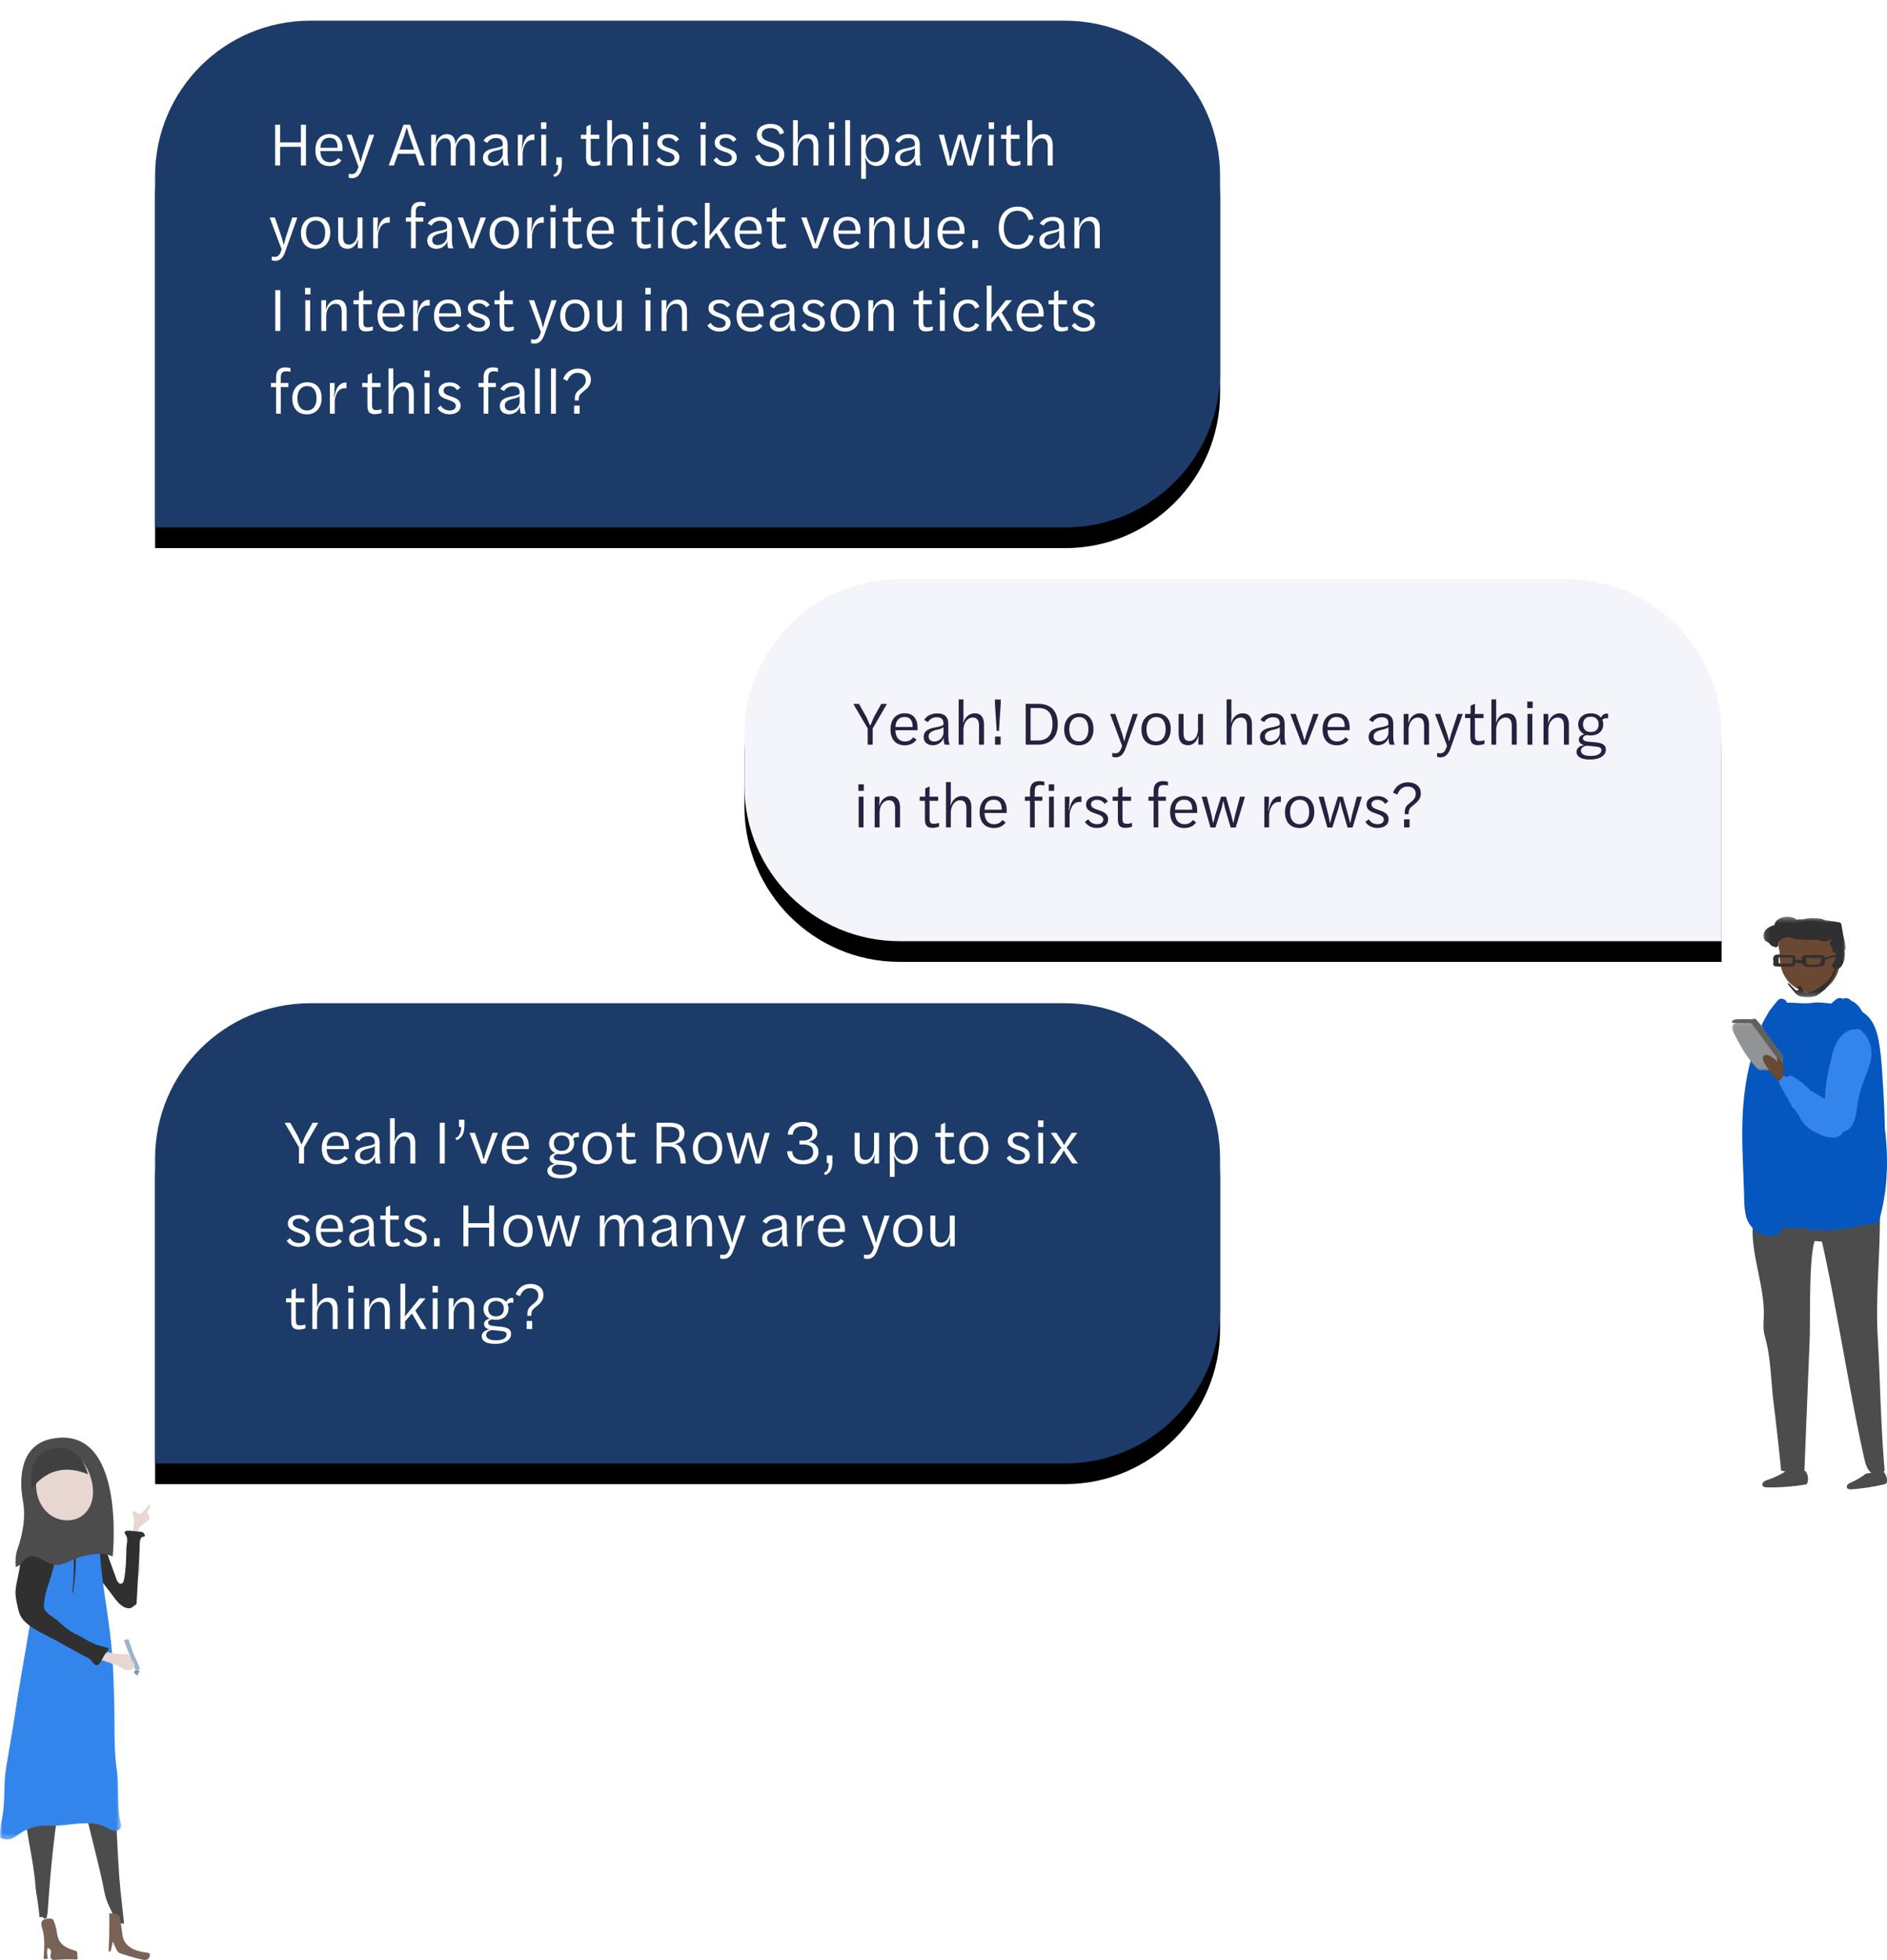 <svg xmlns="http://www.w3.org/2000/svg" xmlns:xlink="http://www.w3.org/1999/xlink" width="365" height="379" viewBox="0 0 365 379">
  <title>
    ticketing - get their attention
  </title>
  <defs>
    <path id="ticketing---get-their-attention-b" d="M30 0h146c16.569 0 30 13.431 30 30v38c0 16.569-13.431 30-30 30H0V30C0 13.431 13.431 0 30 0z"/>
    <filter id="ticketing---get-their-attention-a" width="113.6%" height="128.6%" x="-6.8%" y="-10.2%" filterUnits="objectBoundingBox">
      <feOffset dy="4" in="SourceAlpha" result="shadowOffsetOuter1"/>
      <feGaussianBlur in="shadowOffsetOuter1" result="shadowBlurOuter1" stdDeviation="4"/>
      <feColorMatrix in="shadowBlurOuter1" values="0 0 0 0 0.114   0 0 0 0 0.231   0 0 0 0 0.408  0 0 0 0.376 0"/>
    </filter>
    <path id="ticketing---get-their-attention-d" d="M30 190h146c16.569 0 30 13.431 30 30v29c0 16.569-13.431 30-30 30H0v-59c0-16.569 13.431-30 30-30z"/>
    <filter id="ticketing---get-their-attention-c" width="113.6%" height="131.5%" x="-6.8%" y="-11.2%" filterUnits="objectBoundingBox">
      <feOffset dy="4" in="SourceAlpha" result="shadowOffsetOuter1"/>
      <feGaussianBlur in="shadowOffsetOuter1" result="shadowBlurOuter1" stdDeviation="4"/>
      <feColorMatrix in="shadowBlurOuter1" values="0 0 0 0 0.114   0 0 0 0 0.231   0 0 0 0 0.408  0 0 0 0.376 0"/>
    </filter>
    <path id="ticketing---get-their-attention-f" d="M144 108h129c16.569 0 30 13.431 30 30v40H144c-16.569 0-30-13.431-30-30v-10c0-16.569 13.431-30 30-30z"/>
    <filter id="ticketing---get-their-attention-e" width="114.8%" height="140%" x="-7.4%" y="-14.3%" filterUnits="objectBoundingBox">
      <feOffset dy="4" in="SourceAlpha" result="shadowOffsetOuter1"/>
      <feGaussianBlur in="shadowOffsetOuter1" result="shadowBlurOuter1" stdDeviation="4"/>
      <feColorMatrix in="shadowBlurOuter1" values="0 0 0 0 0.114   0 0 0 0 0.231   0 0 0 0 0.408  0 0 0 0.376 0"/>
    </filter>
    <polygon id="ticketing---get-their-attention-g" points=".1 .3 16 .3 16 15.8 .1 15.8"/>
    <polygon id="ticketing---get-their-attention-i" points="0 .2 9.8 .2 9.8 10 0 10"/>
    <polygon id="ticketing---get-their-attention-k" points="0 .8 23.4 .8 23.4 61.7 0 61.7"/>
  </defs>
  <g fill="none" fill-rule="evenodd" transform="translate(0 4)">
    <g transform="translate(30)">
      <use fill="#000" filter="url(#ticketing---get-their-attention-a)" xlink:href="#ticketing---get-their-attention-b"/>
      <use fill="#1D3B68" xlink:href="#ticketing---get-their-attention-b"/>
      <use fill="#000" filter="url(#ticketing---get-their-attention-c)" xlink:href="#ticketing---get-their-attention-d"/>
      <use fill="#1D3B68" xlink:href="#ticketing---get-their-attention-d"/>
      <use fill="#000" filter="url(#ticketing---get-their-attention-e)" xlink:href="#ticketing---get-their-attention-f"/>
      <use fill="#F3F5FA" xlink:href="#ticketing---get-their-attention-f"/>
      <path fill="#FFF" d="M23.224 28v-7.884h.96v3.42h4.02v-3.42h.972V28h-.972v-3.612h-4.02V28h-.96zm10.548.12c-1.764 0-2.772-1.164-2.76-3.096 0-1.956 1.092-3.096 2.736-3.096 1.776 0 2.508 1.212 2.496 2.832 0 .072 0 .42-.012.456H31.96c.06 1.464.768 2.16 1.86 2.16.768 0 1.296-.348 1.584-.804l.636.444c-.432.624-1.152 1.104-2.268 1.104zm-.06-5.472c-.912 0-1.656.552-1.74 1.932h3.312v-.084c0-1.14-.456-1.848-1.572-1.848zm4.344 7.8c-.228 0-.492-.072-.624-.108v-.732c.144.024.396.06.564.06.708 0 1.032-.396 1.344-1.452l-2.316-6.156h1.008l1.344 3.9.36 1.344h.048l.348-1.344 1.272-3.9h.984l-2.352 6.612c-.36.984-.852 1.776-1.98 1.776zM45.184 28l2.868-7.884h1.26L52.144 28h-1.008l-.78-2.268h-3.372L46.192 28h-1.008zm3-5.724l-.936 2.664h2.856l-.936-2.664-.468-1.56h-.048l-.468 1.56zm6.144-.216v.84c0 .132-.048.888-.048.888h.06c.24-.9.936-1.848 2.112-1.848 1.104 0 1.584.78 1.644 1.848h.072c.312-1.152 1.104-1.848 2.052-1.848 1.176 0 1.632.864 1.632 2.256V28h-.948v-3.624c0-1.056-.24-1.608-1.032-1.608-.84 0-1.62.744-1.728 2.268V28h-.948v-3.624c0-1.116-.324-1.62-1.104-1.62-.96 0-1.692.864-1.74 2.292V28h-.948v-5.94h.924zm13.2 5.94c-.132-.18-.228-.552-.252-1.356-.264.876-1.092 1.464-2.076 1.464-1.188-.012-1.776-.696-1.776-1.608.012-1.092.852-1.572 2.124-1.812 1.176-.24 1.692-.36 1.704-.66v-.108c0-.804-.408-1.224-1.32-1.224-.756 0-1.404.408-1.668.936l-.744-.396c.408-.768 1.368-1.284 2.496-1.284 1.44 0 2.172.672 2.172 2.088v1.992c0 1.248.132 1.764.3 1.968h-.96zm-2.088-.612c.948 0 1.728-.684 1.812-1.632v-1.164c-.132.216-.66.396-1.164.504-1.08.24-1.704.588-1.704 1.32 0 .648.468.972 1.056.972zm4.728.612v-5.94h.9v.84l-.12 1.872h.072c.18-1.368.84-2.784 2.16-2.784h.192v1.104c-.108-.012-.252-.012-.396-.012-1.116 0-1.728 1.08-1.884 2.436V28h-.924zm4.524 0v-5.94h.936V28h-.936zm.012-7.068c-.048 0-.06-.024-.06-.072v-1.128c0-.048.012-.072.072-.072h.9c.036 0 .072.024.072.072v1.128c0 .048-.036.072-.072.072h-.912zm3.972 6.624c0 1.428-.36 2.304-1.416 2.664l-.228-.432c.78-.3.924-.9.936-1.872h-.3c-.048 0-.072-.024-.072-.072V26.5c0-.036.06-.072.096-.072h.912c.036 0 .072.036.072.072v1.056zm3.684-4.704v-.792h1.056l.012-1.596.84-.384v1.524l-.036.456h1.692v.792H84.22l.048.492v2.88c0 .852.168 1.068.852 1.068.336 0 .66-.06.984-.168v.732c-.336.12-.828.228-1.26.228-1.056 0-1.476-.456-1.476-1.68v-3.552H82.36zm6.012-3.612v3.6c0 .096-.06.9-.06.9h.06c.24-.912 1.008-1.8 2.172-1.8 1.224 0 1.8.78 1.8 2.196V28h-.96v-3.624c0-1.116-.408-1.62-1.212-1.62-.948 0-1.752.9-1.8 2.364V28h-.924v-8.76h.924zm6.06 8.76v-5.94h.936V28h-.936zm.012-7.068c-.048 0-.06-.024-.06-.072v-1.128c0-.048.012-.072.072-.072h.9c.036 0 .072.024.072.072v1.128c0 .048-.036.072-.072.072h-.912zm4.812 7.176c-.972 0-1.848-.384-2.34-1.188l.648-.492c.42.696 1.056.948 1.728.948.696 0 1.176-.324 1.176-.9 0-.648-.696-.888-1.572-1.188-.888-.3-1.752-.66-1.752-1.692 0-1.008.9-1.644 2.124-1.644 1.056 0 1.692.432 2.088 1.008l-.648.492c-.228-.408-.72-.792-1.464-.792-.672 0-1.152.348-1.152.852 0 .66.648.864 1.5 1.164.912.312 1.812.672 1.812 1.764 0 1.044-.888 1.668-2.148 1.668zm6.276-.108v-5.94h.936V28h-.936zm.012-7.068c-.048 0-.06-.024-.06-.072v-1.128c0-.048.012-.072.072-.072h.9c.036 0 .072.024.072.072v1.128c0 .048-.036.072-.072.072h-.912zm4.812 7.176c-.972 0-1.848-.384-2.34-1.188l.648-.492c.42.696 1.056.948 1.728.948.696 0 1.176-.324 1.176-.9 0-.648-.696-.888-1.572-1.188-.888-.3-1.752-.66-1.752-1.692 0-1.008.9-1.644 2.124-1.644 1.056 0 1.692.432 2.088 1.008l-.648.492c-.228-.408-.72-.792-1.464-.792-.672 0-1.152.348-1.152.852 0 .66.648.864 1.5 1.164.912.312 1.812.672 1.812 1.764 0 1.044-.888 1.668-2.148 1.668zm8.568.036c-1.452 0-2.496-.66-2.856-1.944l.876-.336c.252 1.02 1.08 1.476 2.004 1.476 1.092 0 1.776-.552 1.776-1.392 0-.948-.816-1.248-2.064-1.62-1.368-.42-2.28-.948-2.268-2.292 0-1.212 1.068-2.076 2.628-2.076 1.392 0 2.328.588 2.652 1.728l-.828.348c-.216-.876-.876-1.272-1.824-1.272-1.056 0-1.668.516-1.668 1.212 0 .864.552 1.164 1.848 1.56 1.332.42 2.508.9 2.508 2.328 0 1.356-1.164 2.28-2.784 2.28zm5.4-8.904v3.6c0 .096-.06.9-.06.9h.06c.24-.912 1.008-1.8 2.172-1.8 1.224 0 1.8.78 1.8 2.196V28h-.96v-3.624c0-1.116-.408-1.62-1.212-1.62-.948 0-1.752.9-1.8 2.364V28h-.924v-8.76h.924zm6.06 8.76v-5.94h.936V28h-.936zm.012-7.068c-.048 0-.06-.024-.06-.072v-1.128c0-.048.012-.072.072-.072h.9c.036 0 .072.024.072.072v1.128c0 .048-.036.072-.072.072h-.912zM133.492 28v-8.76h.936V28h-.936zm6.06.096c-1.008 0-1.788-.624-2.124-1.56h-.06l.132 1.488v2.556h-.924v-8.52h.912v.564l-.036.792h.06c.3-.816 1.068-1.488 2.1-1.488 1.572 0 2.364 1.128 2.364 2.976 0 2.016-1.032 3.192-2.424 3.192zm-.264-.744c1.032 0 1.704-.96 1.704-2.388 0-1.464-.528-2.304-1.68-2.304-1.14 0-1.86 1.188-1.86 2.256v.312c0 1.296.72 2.124 1.836 2.124zm7.956.648c-.132-.18-.228-.552-.252-1.356-.264.876-1.092 1.464-2.076 1.464-1.188-.012-1.776-.696-1.776-1.608.012-1.092.852-1.572 2.124-1.812 1.176-.24 1.692-.36 1.704-.66v-.108c0-.804-.408-1.224-1.32-1.224-.756 0-1.404.408-1.668.936l-.744-.396c.408-.768 1.368-1.284 2.496-1.284 1.44 0 2.172.672 2.172 2.088v1.992c0 1.248.132 1.764.3 1.968h-.96zm-2.088-.612c.948 0 1.728-.684 1.812-1.632v-1.164c-.132.216-.66.396-1.164.504-1.08.24-1.704.588-1.704 1.32 0 .648.468.972 1.056.972zm8.136.624l-1.704-5.952h.996l.9 3.528.3 1.548h.048l.396-1.548 1.104-3.528h.96l1.008 3.528.396 1.56h.036l.324-1.56.948-3.528h.96l-1.788 5.952h-.984l-1.104-3.768-.3-1.32h-.036l-.3 1.32-1.2 3.768h-.96zm7.992-.012v-5.94h.936V28h-.936zm.012-7.068c-.048 0-.06-.024-.06-.072v-1.128c0-.048.012-.072.072-.072h.9c.036 0 .072.024.072.072v1.128c0 .048-.036.072-.072.072h-.912zm2.34 1.92v-.792h1.056l.012-1.596.84-.384v1.524l-.036.456h1.692v.792h-1.704l.048.492v2.88c0 .852.168 1.068.852 1.068.336 0 .66-.06.984-.168v.732c-.336.12-.828.228-1.26.228-1.056 0-1.476-.456-1.476-1.68v-3.552h-1.008zm6.012-3.612v3.6c0 .096-.06.9-.06.9h.06c.24-.912 1.008-1.8 2.172-1.8 1.224 0 1.8.78 1.8 2.196V28h-.96v-3.624c0-1.116-.408-1.62-1.212-1.62-.948 0-1.752.9-1.8 2.364V28h-.924v-8.76h.924zM23.188 46.448c-.228 0-.492-.072-.624-.108v-.732c.144.024.396.06.564.06.708 0 1.032-.396 1.344-1.452l-2.316-6.156h1.008l1.344 3.9.36 1.344h.048l.348-1.344 1.272-3.9h.984l-2.352 6.612c-.36.984-.852 1.776-1.98 1.776zm7.86-2.328c-1.824 0-2.832-1.188-2.832-3.096 0-1.752 1.068-3.096 2.892-3.096 1.788 0 2.772 1.212 2.772 3.072 0 1.836-1.104 3.12-2.832 3.12zm0-.744c1.164 0 1.848-.924 1.848-2.364 0-1.416-.612-2.352-1.8-2.352-1.212 0-1.896.96-1.896 2.352 0 1.44.672 2.364 1.848 2.364zm6.192.732c-1.284-.012-1.836-.828-1.836-2.268v-3.78h.96v3.66c0 1.104.336 1.572 1.152 1.572.9 0 1.572-.864 1.644-2.148V38.06h.96V44h-.9v-.648l.036-1.032h-.06c-.096.636-.72 1.788-1.956 1.788zM42.184 44v-5.94h.9v.84l-.12 1.872h.072c.18-1.368.84-2.784 2.16-2.784h.192v1.104c-.108-.012-.252-.012-.396-.012-1.116 0-1.728 1.08-1.884 2.436V44h-.924zm6.324-5.148v-.792h.996v-1.092c0-1.224.588-1.92 1.812-1.92.408 0 .708.06.96.132v.732a2.893 2.893 0 0 0-.804-.108c-.756 0-1.056.348-1.056 1.236v.516l-.036.504h1.5v.792h-1.5l.036.576V44h-.912v-5.148h-.996zM56.752 44c-.132-.18-.228-.552-.252-1.356-.264.876-1.092 1.464-2.076 1.464-1.188-.012-1.776-.696-1.776-1.608.012-1.092.852-1.572 2.124-1.812 1.176-.24 1.692-.36 1.704-.66v-.108c0-.804-.408-1.224-1.32-1.224-.756 0-1.404.408-1.668.936l-.744-.396c.408-.768 1.368-1.284 2.496-1.284 1.44 0 2.172.672 2.172 2.088v1.992c0 1.248.132 1.764.3 1.968h-.96zm-2.088-.612c.948 0 1.728-.684 1.812-1.632v-1.164c-.132.216-.66.396-1.164.504-1.08.24-1.704.588-1.704 1.32 0 .648.468.972 1.056.972zm6.132.624l-2.28-5.952h1.044l1.308 3.768.36 1.332h.048l.396-1.356 1.284-3.744H64l-2.304 5.952h-.9zm6.744.108c-1.824 0-2.832-1.188-2.832-3.096 0-1.752 1.068-3.096 2.892-3.096 1.788 0 2.772 1.212 2.772 3.072 0 1.836-1.104 3.12-2.832 3.12zm0-.744c1.164 0 1.848-.924 1.848-2.364 0-1.416-.612-2.352-1.8-2.352-1.212 0-1.896.96-1.896 2.352 0 1.44.672 2.364 1.848 2.364zm4.44.624v-5.94h.9v.84l-.12 1.872h.072c.18-1.368.84-2.784 2.16-2.784h.192v1.104c-.108-.012-.252-.012-.396-.012-1.116 0-1.728 1.08-1.884 2.436V44h-.924zm4.524 0v-5.94h.936V44h-.936zm.012-7.068c-.048 0-.06-.024-.06-.072v-1.128c0-.048.012-.072.072-.072h.9c.036 0 .072.024.072.072v1.128c0 .048-.036.072-.072.072h-.912zm2.34 1.92v-.792h1.056l.012-1.596.84-.384v1.524l-.036.456h1.692v.792h-1.704l.048.492v2.88c0 .852.168 1.068.852 1.068.336 0 .66-.06.984-.168v.732c-.336.12-.828.228-1.26.228-1.056 0-1.476-.456-1.476-1.68v-3.552h-1.008zm7.404 5.268c-1.764 0-2.772-1.164-2.76-3.096 0-1.956 1.092-3.096 2.736-3.096 1.776 0 2.508 1.212 2.496 2.832 0 .072 0 .42-.012.456h-4.272c.06 1.464.768 2.16 1.86 2.16.768 0 1.296-.348 1.584-.804l.636.444c-.432.624-1.152 1.104-2.268 1.104zm-.06-5.472c-.912 0-1.656.552-1.74 1.932h3.312v-.084c0-1.14-.456-1.848-1.572-1.848zm5.964.204v-.792h1.056l.012-1.596.84-.384v1.524l-.036.456h1.692v.792h-1.704l.048.492v2.88c0 .852.168 1.068.852 1.068.336 0 .66-.06.984-.168v.732c-.336.12-.828.228-1.26.228-1.056 0-1.476-.456-1.476-1.68v-3.552h-1.008zM97.288 44v-5.94h.936V44h-.936zm.012-7.068c-.048 0-.06-.024-.06-.072v-1.128c0-.048.012-.072.072-.072h.9c.036 0 .072.024.072.072v1.128c0 .048-.036.072-.072.072H97.3zm5.364 7.188c-1.692 0-2.76-1.2-2.76-3.108 0-1.776 1.044-3.084 2.796-3.084 1.116 0 1.848.432 2.232 1.392l-.828.372c-.192-.576-.636-1.02-1.392-1.02-1.116 0-1.824.828-1.824 2.304 0 1.548.684 2.388 1.812 2.388.72 0 1.212-.324 1.464-.912l.744.384c-.384.78-1.116 1.284-2.244 1.284zm3.684-.12v-8.76h.924v5.256l-.06 1.092 2.844-3.528h1.176l-2.004 2.376L111.4 44h-1.068l-1.764-3-1.332 1.548.024.456V44h-.912zm8.532.12c-1.764 0-2.772-1.164-2.76-3.096 0-1.956 1.092-3.096 2.736-3.096 1.776 0 2.508 1.212 2.496 2.832 0 .072 0 .42-.012.456h-4.272c.06 1.464.768 2.16 1.86 2.16.768 0 1.296-.348 1.584-.804l.636.444c-.432.624-1.152 1.104-2.268 1.104zm-.06-5.472c-.912 0-1.656.552-1.74 1.932h3.312v-.084c0-1.14-.456-1.848-1.572-1.848zm3.48.204v-.792h1.056l.012-1.596.84-.384v1.524l-.036.456h1.692v.792h-1.704l.048.492v2.88c0 .852.168 1.068.852 1.068.336 0 .66-.06.984-.168v.732c-.336.12-.828.228-1.26.228-1.056 0-1.476-.456-1.476-1.68v-3.552H118.3zm8.952 5.16l-2.28-5.952h1.044l1.308 3.768.36 1.332h.048l.396-1.356 1.284-3.744h1.044l-2.304 5.952h-.9zm6.72.108c-1.764 0-2.772-1.164-2.76-3.096 0-1.956 1.092-3.096 2.736-3.096 1.776 0 2.508 1.212 2.496 2.832 0 .072 0 .42-.012.456h-4.272c.06 1.464.768 2.16 1.86 2.16.768 0 1.296-.348 1.584-.804l.636.444c-.432.624-1.152 1.104-2.268 1.104zm-.06-5.472c-.912 0-1.656.552-1.74 1.932h3.312v-.084c0-1.14-.456-1.848-1.572-1.848zm5.148-.588v.84c0 .096-.048.888-.048.888h.06c.24-.912 1.008-1.848 2.184-1.848 1.2 0 1.788.828 1.788 2.244V44h-.96v-3.624c0-1.116-.408-1.62-1.2-1.62-.96 0-1.752.864-1.8 2.292V44h-.948v-5.94h.924zm7.764 6.048c-1.284-.012-1.836-.828-1.836-2.268v-3.78h.96v3.66c0 1.104.336 1.572 1.152 1.572.9 0 1.572-.864 1.644-2.148V38.06h.96V44h-.9v-.648l.036-1.032h-.06c-.096.636-.72 1.788-1.956 1.788zm7.284.012c-1.764 0-2.772-1.164-2.76-3.096 0-1.956 1.092-3.096 2.736-3.096 1.776 0 2.508 1.212 2.496 2.832 0 .072 0 .42-.012.456h-4.272c.06 1.464.768 2.16 1.86 2.16.768 0 1.296-.348 1.584-.804l.636.444c-.432.624-1.152 1.104-2.268 1.104zm-.06-5.472c-.912 0-1.656.552-1.74 1.932h3.312v-.084c0-1.14-.456-1.848-1.572-1.848zM158.152 44c-.048 0-.072-.024-.072-.072V42.5c0-.036.036-.072.084-.072h.924c.036 0 .072.036.072.072v1.428c0 .048-.036.072-.072.072h-.936zm8.604.144c-2.256 0-3.564-1.656-3.564-4.08 0-2.496 1.464-4.104 3.636-4.104 1.632 0 2.664.816 3.096 2.412l-.96.192c-.36-1.272-1.032-1.8-2.148-1.8-1.596 0-2.64 1.248-2.64 3.276v.036c0 1.956.924 3.276 2.58 3.276 1.284 0 1.968-.696 2.256-1.92l.948.18c-.36 1.632-1.476 2.532-3.204 2.532zm8.388-.144c-.132-.18-.228-.552-.252-1.356-.264.876-1.092 1.464-2.076 1.464-1.188-.012-1.776-.696-1.776-1.608.012-1.092.852-1.572 2.124-1.812 1.176-.24 1.692-.36 1.704-.66v-.108c0-.804-.408-1.224-1.32-1.224-.756 0-1.404.408-1.668.936l-.744-.396c.408-.768 1.368-1.284 2.496-1.284 1.44 0 2.172.672 2.172 2.088v1.992c0 1.248.132 1.764.3 1.968h-.96zm-2.088-.612c.948 0 1.728-.684 1.812-1.632v-1.164c-.132.216-.66.396-1.164.504-1.08.24-1.704.588-1.704 1.32 0 .648.468.972 1.056.972zm5.688-5.328v.84c0 .096-.048.888-.048.888h.06c.24-.912 1.008-1.848 2.184-1.848 1.2 0 1.788.828 1.788 2.244V44h-.96v-3.624c0-1.116-.408-1.62-1.2-1.62-.96 0-1.752.864-1.8 2.292V44h-.948v-5.94h.924zM23.248 60v-7.884h.972V60h-.972zm5.808 0v-5.94h.936V60h-.936zm.012-7.068c-.048 0-.06-.024-.06-.072v-1.128c0-.048.012-.072.072-.072h.9c.036 0 .072.024.072.072v1.128c0 .048-.036.072-.072.072h-.912zm4.008 1.128v.84c0 .096-.048.888-.048.888h.06c.24-.912 1.008-1.848 2.184-1.848 1.2 0 1.788.828 1.788 2.244V60h-.96v-3.624c0-1.116-.408-1.62-1.2-1.62-.96 0-1.752.864-1.8 2.292V60h-.948v-5.94h.924zm5.304.792v-.792h1.056l.012-1.596.84-.384v1.524l-.036.456h1.692v.792H40.24l.048.492v2.88c0 .852.168 1.068.852 1.068.336 0 .66-.06.984-.168v.732c-.336.12-.828.228-1.26.228-1.056 0-1.476-.456-1.476-1.68v-3.552H38.38zm7.404 5.268c-1.764 0-2.772-1.164-2.76-3.096 0-1.956 1.092-3.096 2.736-3.096 1.776 0 2.508 1.212 2.496 2.832 0 .072 0 .42-.012.456h-4.272c.06 1.464.768 2.16 1.86 2.16.768 0 1.296-.348 1.584-.804l.636.444c-.432.624-1.152 1.104-2.268 1.104zm-.06-5.472c-.912 0-1.656.552-1.74 1.932h3.312v-.084c0-1.14-.456-1.848-1.572-1.848zM49.912 60v-5.94h.9v.84l-.12 1.872h.072c.18-1.368.84-2.784 2.16-2.784h.192v1.104c-.108-.012-.252-.012-.396-.012-1.116 0-1.728 1.08-1.884 2.436V60h-.924zm6.804.12c-1.764 0-2.772-1.164-2.76-3.096 0-1.956 1.092-3.096 2.736-3.096 1.776 0 2.508 1.212 2.496 2.832 0 .072 0 .42-.012.456h-4.272c.06 1.464.768 2.16 1.86 2.16.768 0 1.296-.348 1.584-.804l.636.444c-.432.624-1.152 1.104-2.268 1.104zm-.06-5.472c-.912 0-1.656.552-1.74 1.932h3.312v-.084c0-1.14-.456-1.848-1.572-1.848zm5.952 5.46c-.972 0-1.848-.384-2.34-1.188l.648-.492c.42.696 1.056.948 1.728.948.696 0 1.176-.324 1.176-.9 0-.648-.696-.888-1.572-1.188-.888-.3-1.752-.66-1.752-1.692 0-1.008.9-1.644 2.124-1.644 1.056 0 1.692.432 2.088 1.008l-.648.492c-.228-.408-.72-.792-1.464-.792-.672 0-1.152.348-1.152.852 0 .66.648.864 1.5 1.164.912.312 1.812.672 1.812 1.764 0 1.044-.888 1.668-2.148 1.668zm3.024-5.256v-.792h1.056l.012-1.596.84-.384v1.524l-.036.456h1.692v.792h-1.704l.048.492v2.88c0 .852.168 1.068.852 1.068.336 0 .66-.06.984-.168v.732c-.336.12-.828.228-1.26.228-1.056 0-1.476-.456-1.476-1.68v-3.552h-1.008zm7.704 7.596c-.228 0-.492-.072-.624-.108v-.732c.144.024.396.06.564.06.708 0 1.032-.396 1.344-1.452l-2.316-6.156h1.008l1.344 3.9.36 1.344h.048l.348-1.344 1.272-3.9h.984l-2.352 6.612c-.36.984-.852 1.776-1.98 1.776zm7.86-2.328c-1.824 0-2.832-1.188-2.832-3.096 0-1.752 1.068-3.096 2.892-3.096 1.788 0 2.772 1.212 2.772 3.072 0 1.836-1.104 3.12-2.832 3.12zm0-.744c1.164 0 1.848-.924 1.848-2.364 0-1.416-.612-2.352-1.8-2.352-1.212 0-1.896.96-1.896 2.352 0 1.44.672 2.364 1.848 2.364zm6.192.732c-1.284-.012-1.836-.828-1.836-2.268v-3.78h.96v3.66c0 1.104.336 1.572 1.152 1.572.9 0 1.572-.864 1.644-2.148V54.06h.96V60h-.9v-.648l.036-1.032h-.06c-.096.636-.72 1.788-1.956 1.788zM94.876 60v-5.94h.936V60h-.936zm.012-7.068c-.048 0-.06-.024-.06-.072v-1.128c0-.048.012-.072.072-.072h.9c.036 0 .072.024.072.072v1.128c0 .048-.036.072-.072.072h-.912zm4.008 1.128v.84c0 .096-.048.888-.048.888h.06c.24-.912 1.008-1.848 2.184-1.848 1.2 0 1.788.828 1.788 2.244V60h-.96v-3.624c0-1.116-.408-1.62-1.2-1.62-.96 0-1.752.864-1.8 2.292V60h-.948v-5.94h.924zm10.26 6.048c-.972 0-1.848-.384-2.34-1.188l.648-.492c.42.696 1.056.948 1.728.948.696 0 1.176-.324 1.176-.9 0-.648-.696-.888-1.572-1.188-.888-.3-1.752-.66-1.752-1.692 0-1.008.9-1.644 2.124-1.644 1.056 0 1.692.432 2.088 1.008l-.648.492c-.228-.408-.72-.792-1.464-.792-.672 0-1.152.348-1.152.852 0 .66.648.864 1.5 1.164.912.312 1.812.672 1.812 1.764 0 1.044-.888 1.668-2.148 1.668zm6.072.012c-1.764 0-2.772-1.164-2.76-3.096 0-1.956 1.092-3.096 2.736-3.096 1.776 0 2.508 1.212 2.496 2.832 0 .072 0 .42-.012.456h-4.272c.06 1.464.768 2.16 1.86 2.16.768 0 1.296-.348 1.584-.804l.636.444c-.432.624-1.152 1.104-2.268 1.104zm-.06-5.472c-.912 0-1.656.552-1.74 1.932h3.312v-.084c0-1.14-.456-1.848-1.572-1.848zM122.992 60c-.132-.18-.228-.552-.252-1.356-.264.876-1.092 1.464-2.076 1.464-1.188-.012-1.776-.696-1.776-1.608.012-1.092.852-1.572 2.124-1.812 1.176-.24 1.692-.36 1.704-.66v-.108c0-.804-.408-1.224-1.32-1.224-.756 0-1.404.408-1.668.936l-.744-.396c.408-.768 1.368-1.284 2.496-1.284 1.44 0 2.172.672 2.172 2.088v1.992c0 1.248.132 1.764.3 1.968h-.96zm-2.088-.612c.948 0 1.728-.684 1.812-1.632v-1.164c-.132.216-.66.396-1.164.504-1.08.24-1.704.588-1.704 1.32 0 .648.468.972 1.056.972zm6.492.72c-.972 0-1.848-.384-2.34-1.188l.648-.492c.42.696 1.056.948 1.728.948.696 0 1.176-.324 1.176-.9 0-.648-.696-.888-1.572-1.188-.888-.3-1.752-.66-1.752-1.692 0-1.008.9-1.644 2.124-1.644 1.056 0 1.692.432 2.088 1.008l-.648.492c-.228-.408-.72-.792-1.464-.792-.672 0-1.152.348-1.152.852 0 .66.648.864 1.5 1.164.912.312 1.812.672 1.812 1.764 0 1.044-.888 1.668-2.148 1.668zm6.096.012c-1.824 0-2.832-1.188-2.832-3.096 0-1.752 1.068-3.096 2.892-3.096 1.788 0 2.772 1.212 2.772 3.072 0 1.836-1.104 3.12-2.832 3.12zm0-.744c1.164 0 1.848-.924 1.848-2.364 0-1.416-.612-2.352-1.8-2.352-1.212 0-1.896.96-1.896 2.352 0 1.44.672 2.364 1.848 2.364zm5.4-5.316v.84c0 .096-.048.888-.048.888h.06c.24-.912 1.008-1.848 2.184-1.848 1.2 0 1.788.828 1.788 2.244V60h-.96v-3.624c0-1.116-.408-1.62-1.2-1.62-.96 0-1.752.864-1.8 2.292V60h-.948v-5.94h.924zm7.788.792v-.792h1.056l.012-1.596.84-.384v1.524l-.036.456h1.692v.792h-1.704l.048.492v2.88c0 .852.168 1.068.852 1.068.336 0 .66-.06.984-.168v.732c-.336.12-.828.228-1.26.228-1.056 0-1.476-.456-1.476-1.68v-3.552h-1.008zM151.804 60v-5.94h.936V60h-.936zm.012-7.068c-.048 0-.06-.024-.06-.072v-1.128c0-.048.012-.072.072-.072h.9c.036 0 .072.024.072.072v1.128c0 .048-.036.072-.072.072h-.912zm5.364 7.188c-1.692 0-2.76-1.2-2.76-3.108 0-1.776 1.044-3.084 2.796-3.084 1.116 0 1.848.432 2.232 1.392l-.828.372c-.192-.576-.636-1.02-1.392-1.02-1.116 0-1.824.828-1.824 2.304 0 1.548.684 2.388 1.812 2.388.72 0 1.212-.324 1.464-.912l.744.384c-.384.78-1.116 1.284-2.244 1.284zm3.684-.12v-8.76h.924v5.256l-.06 1.092 2.844-3.528h1.176l-2.004 2.376L165.916 60h-1.068l-1.764-3-1.332 1.548.024.456V60h-.912zm8.532.12c-1.764 0-2.772-1.164-2.76-3.096 0-1.956 1.092-3.096 2.736-3.096 1.776 0 2.508 1.212 2.496 2.832 0 .072 0 .42-.012.456h-4.272c.06 1.464.768 2.16 1.86 2.16.768 0 1.296-.348 1.584-.804l.636.444c-.432.624-1.152 1.104-2.268 1.104zm-.06-5.472c-.912 0-1.656.552-1.74 1.932h3.312v-.084c0-1.14-.456-1.848-1.572-1.848zm3.48.204v-.792h1.056l.012-1.596.84-.384v1.524l-.036.456h1.692v.792h-1.704l.048.492v2.88c0 .852.168 1.068.852 1.068.336 0 .66-.06.984-.168v.732c-.336.12-.828.228-1.26.228-1.056 0-1.476-.456-1.476-1.68v-3.552h-1.008zm6.828 5.256c-.972 0-1.848-.384-2.34-1.188l.648-.492c.42.696 1.056.948 1.728.948.696 0 1.176-.324 1.176-.9 0-.648-.696-.888-1.572-1.188-.888-.3-1.752-.66-1.752-1.692 0-1.008.9-1.644 2.124-1.644 1.056 0 1.692.432 2.088 1.008l-.648.492c-.228-.408-.72-.792-1.464-.792-.672 0-1.152.348-1.152.852 0 .66.648.864 1.5 1.164.912.312 1.812.672 1.812 1.764 0 1.044-.888 1.668-2.148 1.668zM22.408 70.852v-.792h.996v-1.092c0-1.224.588-1.92 1.812-1.92.408 0 .708.06.96.132v.732a2.893 2.893 0 0 0-.804-.108c-.756 0-1.056.348-1.056 1.236v.516l-.036.504h1.5v.792h-1.5l.036.576V76h-.912v-5.148h-.996zm6.972 5.268c-1.824 0-2.832-1.188-2.832-3.096 0-1.752 1.068-3.096 2.892-3.096 1.788 0 2.772 1.212 2.772 3.072 0 1.836-1.104 3.12-2.832 3.12zm0-.744c1.164 0 1.848-.924 1.848-2.364 0-1.416-.612-2.352-1.8-2.352-1.212 0-1.896.96-1.896 2.352 0 1.44.672 2.364 1.848 2.364zm4.44.624v-5.94h.9v.84l-.12 1.872h.072c.18-1.368.84-2.784 2.16-2.784h.192v1.104c-.108-.012-.252-.012-.396-.012-1.116 0-1.728 1.08-1.884 2.436V76h-.924zm6.24-5.148v-.792h1.056l.012-1.596.84-.384v1.524l-.036.456h1.692v.792H41.92l.048.492v2.88c0 .852.168 1.068.852 1.068.336 0 .66-.06.984-.168v.732c-.336.12-.828.228-1.26.228-1.056 0-1.476-.456-1.476-1.68v-3.552H40.06zm6.012-3.612v3.6c0 .096-.06.9-.06.9h.06c.24-.912 1.008-1.8 2.172-1.8 1.224 0 1.8.78 1.8 2.196V76h-.96v-3.624c0-1.116-.408-1.62-1.212-1.62-.948 0-1.752.9-1.8 2.364V76h-.924v-8.76h.924zm6.06 8.76v-5.94h.936V76h-.936zm.012-7.068c-.048 0-.06-.024-.06-.072v-1.128c0-.048.012-.072.072-.072h.9c.036 0 .072.024.072.072v1.128c0 .048-.036.072-.072.072h-.912zm4.812 7.176c-.972 0-1.848-.384-2.34-1.188l.648-.492c.42.696 1.056.948 1.728.948.696 0 1.176-.324 1.176-.9 0-.648-.696-.888-1.572-1.188-.888-.3-1.752-.66-1.752-1.692 0-1.008.9-1.644 2.124-1.644 1.056 0 1.692.432 2.088 1.008l-.648.492c-.228-.408-.72-.792-1.464-.792-.672 0-1.152.348-1.152.852 0 .66.648.864 1.5 1.164.912.312 1.812.672 1.812 1.764 0 1.044-.888 1.668-2.148 1.668zm5.592-5.256v-.792h.996v-1.092c0-1.224.588-1.92 1.812-1.92.408 0 .708.06.96.132v.732a2.893 2.893 0 0 0-.804-.108c-.756 0-1.056.348-1.056 1.236v.516l-.036.504h1.5v.792h-1.5l.036.576V76h-.912v-5.148h-.996zM70.792 76c-.132-.18-.228-.552-.252-1.356-.264.876-1.092 1.464-2.076 1.464-1.188-.012-1.776-.696-1.776-1.608.012-1.092.852-1.572 2.124-1.812 1.176-.24 1.692-.36 1.704-.66v-.108c0-.804-.408-1.224-1.32-1.224-.756 0-1.404.408-1.668.936l-.744-.396c.408-.768 1.368-1.284 2.496-1.284 1.44 0 2.172.672 2.172 2.088v1.992c0 1.248.132 1.764.3 1.968h-.96zm-2.088-.612c.948 0 1.728-.684 1.812-1.632v-1.164c-.132.216-.66.396-1.164.504-1.08.24-1.704.588-1.704 1.32 0 .648.468.972 1.056.972zM73.48 76v-8.76h.936V76h-.936zm3.108 0v-8.76h.936V76h-.936zm4.608-2.556c0-.06-.012-.24-.012-.288 0-.9.288-1.284.768-1.692.852-.696 1.356-1.092 1.356-1.98 0-.72-.468-1.38-1.608-1.38-1.104 0-1.704.876-1.932 1.548l-.84-.36c.384-1.032 1.32-2.004 2.82-2.004 1.74 0 2.544.96 2.544 2.112 0 1.26-.816 1.776-1.668 2.496-.492.408-.684.696-.684 1.548h-.744zM81.112 76c-.036 0-.06-.024-.06-.072v-1.404c0-.048.036-.084.072-.084h.924c.036 0 .072.036.072.084v1.404c0 .048-.036.072-.072.072h-.936zm-53.28 145v-3.132l-2.772-4.752h1.092l1.452 2.58.672 1.548h.096l.66-1.548 1.428-2.58h1.104l-2.76 4.752V221h-.972zm7.176.12c-1.764 0-2.772-1.164-2.76-3.096 0-1.956 1.092-3.096 2.736-3.096 1.776 0 2.508 1.212 2.496 2.832 0 .072 0 .42-.012.456h-4.272c.06 1.464.768 2.16 1.86 2.16.768 0 1.296-.348 1.584-.804l.636.444c-.432.624-1.152 1.104-2.268 1.104zm-.06-5.472c-.912 0-1.656.552-1.74 1.932h3.312v-.084c0-1.14-.456-1.848-1.572-1.848zM42.772 221c-.132-.18-.228-.552-.252-1.356-.264.876-1.092 1.464-2.076 1.464-1.188-.012-1.776-.696-1.776-1.608.012-1.092.852-1.572 2.124-1.812 1.176-.24 1.692-.36 1.704-.66v-.108c0-.804-.408-1.224-1.32-1.224-.756 0-1.404.408-1.668.936l-.744-.396c.408-.768 1.368-1.284 2.496-1.284 1.44 0 2.172.672 2.172 2.088v1.992c0 1.248.132 1.764.3 1.968h-.96zm-2.088-.612c.948 0 1.728-.684 1.812-1.632v-1.164c-.132.216-.66.396-1.164.504-1.08.24-1.704.588-1.704 1.32 0 .648.468.972 1.056.972zm5.676-8.148v3.6c0 .096-.06.9-.06.9h.06c.24-.912 1.008-1.8 2.172-1.8 1.224 0 1.8.78 1.8 2.196V221h-.96v-3.624c0-1.116-.408-1.62-1.212-1.62-.948 0-1.752.9-1.8 2.364V221h-.924v-8.76h.924zm8.7 8.76v-7.884h.972V221h-.972zm4.776-7.452c0 1.572-.456 2.568-1.536 2.94l-.228-.408c.804-.324 1.128-1.056 1.14-2.148h-.36c-.036 0-.072-.024-.072-.06v-1.284c0-.036.036-.072.084-.072h.912c.036 0 .06.036.06.072v.96zm3.264 7.464l-2.28-5.952h1.044l1.308 3.768.36 1.332h.048l.396-1.356 1.284-3.744h1.044L64 221.012h-.9zm6.72.108c-1.764 0-2.772-1.164-2.76-3.096 0-1.956 1.092-3.096 2.736-3.096 1.776 0 2.508 1.212 2.496 2.832 0 .072 0 .42-.012.456h-4.272c.06 1.464.768 2.16 1.86 2.16.768 0 1.296-.348 1.584-.804l.636.444c-.432.624-1.152 1.104-2.268 1.104zm-.06-5.472c-.912 0-1.656.552-1.74 1.932h3.312v-.084c0-1.14-.456-1.848-1.572-1.848zm8.832 3.564a2.96 2.96 0 0 1-.672-.072c-.528.084-.804.348-.804.6 0 .312.156.576 1.008.672.312.036 1.056.108 1.416.132 1.26.144 2.016.444 2.016 1.428 0 1.092-1.128 1.896-3.024 1.896h-.12c-1.692 0-2.532-.588-2.532-1.488 0-.648.564-1.14 1.488-1.308-.672-.132-1.044-.54-1.044-1.044 0-.48.372-.864 1.092-1.044-.768-.348-1.2-1.056-1.2-1.884 0-1.212.876-2.16 2.436-2.16.9 0 1.584.336 1.98.852.168-.54.612-.804 1.14-.804a.54.54 0 0 1 .216.036v.912a.665.665 0 0 0-.276-.048c-.276 0-.624.06-.84.312.12.264.18.552.18.852 0 1.284-.936 2.16-2.46 2.16zm.048-.66c1.02 0 1.512-.636 1.512-1.488 0-.828-.48-1.476-1.512-1.476-1.044 0-1.5.696-1.5 1.488 0 .84.468 1.476 1.5 1.476zm.624 2.784a23.692 23.692 0 0 0-1.464-.132c-.696.132-1.068.504-1.056.948 0 .636.636 1.02 1.788 1.02h.132c1.464 0 2.028-.54 2.028-1.128 0-.54-.6-.624-1.428-.708zm6.264-.216c-1.824 0-2.832-1.188-2.832-3.096 0-1.752 1.068-3.096 2.892-3.096 1.788 0 2.772 1.212 2.772 3.072 0 1.836-1.104 3.12-2.832 3.12zm0-.744c1.164 0 1.848-.924 1.848-2.364 0-1.416-.612-2.352-1.8-2.352-1.212 0-1.896.96-1.896 2.352 0 1.44.672 2.364 1.848 2.364zm3.732-4.524v-.792h1.056l.012-1.596.84-.384v1.524l-.036.456h1.692v.792H91.12l.048.492v2.88c0 .852.168 1.068.852 1.068.336 0 .66-.06.984-.168v.732c-.336.12-.828.228-1.26.228-1.056 0-1.476-.456-1.476-1.68v-3.552H89.26zM97 221v-7.884h2.52c2.028 0 2.88.792 2.88 2.064 0 .888-.492 1.788-1.884 2.04 1.188.264 1.908 1.332 2.112 3.372.012.168.036.372.036.408h-.996c0-.024-.024-.228-.024-.348-.18-2.028-.936-2.952-2.292-2.952h-1.404v3.3H97zm.948-4.056h1.464c1.428 0 2.004-.708 2.004-1.632 0-.912-.504-1.416-2.016-1.416h-1.452v3.048zm8.916 4.176c-1.824 0-2.832-1.188-2.832-3.096 0-1.752 1.068-3.096 2.892-3.096 1.788 0 2.772 1.212 2.772 3.072 0 1.836-1.104 3.12-2.832 3.12zm0-.744c1.164 0 1.848-.924 1.848-2.364 0-1.416-.612-2.352-1.8-2.352-1.212 0-1.896.96-1.896 2.352 0 1.44.672 2.364 1.848 2.364zm5.364.636l-1.704-5.952h.996l.9 3.528.3 1.548h.048l.396-1.548 1.104-3.528h.96l1.008 3.528.396 1.56h.036l.324-1.56.948-3.528h.96l-1.788 5.952h-.984l-1.104-3.768-.3-1.32h-.036l-.3 1.32-1.2 3.768h-.96zm13.104.132c-1.404 0-2.976-.516-3.072-2.532h.972c.084 1.164.876 1.752 2.112 1.752 1.212 0 1.956-.588 1.956-1.56v-.024c0-.888-.564-1.464-1.992-1.464h-.684v-.756h.672c1.2 0 1.848-.576 1.848-1.44v-.024c0-.816-.684-1.332-1.788-1.332-1.212 0-1.92.6-2.004 1.644h-.972c.144-1.716 1.416-2.448 3.024-2.448 1.632 0 2.688.78 2.688 2.064 0 .828-.564 1.512-1.68 1.764 1.224.216 1.896.936 1.896 1.98 0 1.44-1.164 2.376-2.976 2.376zm5.676-.588c0 1.428-.36 2.304-1.416 2.664l-.228-.432c.78-.3.924-.9.936-1.872h-.3c-.048 0-.072-.024-.072-.072V219.5c0-.036.06-.072.096-.072h.912c.036 0 .072.036.072.072v1.056zm6.144.552c-1.284-.012-1.836-.828-1.836-2.268v-3.78h.96v3.66c0 1.104.336 1.572 1.152 1.572.9 0 1.572-.864 1.644-2.148v-3.084h.96V221h-.9v-.648l.036-1.032h-.06c-.096.636-.72 1.788-1.956 1.788zm7.944-.012c-1.008 0-1.788-.624-2.124-1.56h-.06l.132 1.488v2.556h-.924v-8.52h.912v.564l-.036.792h.06c.3-.816 1.068-1.488 2.1-1.488 1.572 0 2.364 1.128 2.364 2.976 0 2.016-1.032 3.192-2.424 3.192zm-.264-.744c1.032 0 1.704-.96 1.704-2.388 0-1.464-.528-2.304-1.68-2.304-1.14 0-1.86 1.188-1.86 2.256v.312c0 1.296.72 2.124 1.836 2.124zm6.096-4.5v-.792h1.056l.012-1.596.84-.384v1.524l-.036.456h1.692v.792h-1.704l.048.492v2.88c0 .852.168 1.068.852 1.068.336 0 .66-.06.984-.168v.732c-.336.12-.828.228-1.26.228-1.056 0-1.476-.456-1.476-1.68v-3.552h-1.008zm7.428 5.268c-1.824 0-2.832-1.188-2.832-3.096 0-1.752 1.068-3.096 2.892-3.096 1.788 0 2.772 1.212 2.772 3.072 0 1.836-1.104 3.12-2.832 3.12zm0-.744c1.164 0 1.848-.924 1.848-2.364 0-1.416-.612-2.352-1.8-2.352-1.212 0-1.896.96-1.896 2.352 0 1.44.672 2.364 1.848 2.364zm8.688.732c-.972 0-1.848-.384-2.34-1.188l.648-.492c.42.696 1.056.948 1.728.948.696 0 1.176-.324 1.176-.9 0-.648-.696-.888-1.572-1.188-.888-.3-1.752-.66-1.752-1.692 0-1.008.9-1.644 2.124-1.644 1.056 0 1.692.432 2.088 1.008l-.648.492c-.228-.408-.72-.792-1.464-.792-.672 0-1.152.348-1.152.852 0 .66.648.864 1.5 1.164.912.312 1.812.672 1.812 1.764 0 1.044-.888 1.668-2.148 1.668zm3.792-.108v-5.94h.936V221h-.936zm.012-7.068c-.048 0-.06-.024-.06-.072v-1.128c0-.048.012-.072.072-.072h.9c.036 0 .072.024.072.072v1.128c0 .048-.036.072-.072.072h-.912zm6.564 7.068l-1.332-1.968-.276-.54h-.048l-.348.636-1.284 1.872h-1.092l1.812-2.532.432-.504v-.048l-.36-.432-1.656-2.424h1.068l1.2 1.812.276.528h.048l.324-.6 1.128-1.74h1.08l-1.644 2.316-.42.528v.048l.348.42 1.824 2.628h-1.08zM27.796 237.108c-.972 0-1.848-.384-2.34-1.188l.648-.492c.42.696 1.056.948 1.728.948.696 0 1.176-.324 1.176-.9 0-.648-.696-.888-1.572-1.188-.888-.3-1.752-.66-1.752-1.692 0-1.008.9-1.644 2.124-1.644 1.056 0 1.692.432 2.088 1.008l-.648.492c-.228-.408-.72-.792-1.464-.792-.672 0-1.152.348-1.152.852 0 .66.648.864 1.5 1.164.912.312 1.812.672 1.812 1.764 0 1.044-.888 1.668-2.148 1.668zm6.072.012c-1.764 0-2.772-1.164-2.76-3.096 0-1.956 1.092-3.096 2.736-3.096 1.776 0 2.508 1.212 2.496 2.832 0 .072 0 .42-.012.456h-4.272c.06 1.464.768 2.16 1.86 2.16.768 0 1.296-.348 1.584-.804l.636.444c-.432.624-1.152 1.104-2.268 1.104zm-.06-5.472c-.912 0-1.656.552-1.74 1.932h3.312v-.084c0-1.14-.456-1.848-1.572-1.848zM41.632 237c-.132-.18-.228-.552-.252-1.356-.264.876-1.092 1.464-2.076 1.464-1.188-.012-1.776-.696-1.776-1.608.012-1.092.852-1.572 2.124-1.812 1.176-.24 1.692-.36 1.704-.66v-.108c0-.804-.408-1.224-1.32-1.224-.756 0-1.404.408-1.668.936l-.744-.396c.408-.768 1.368-1.284 2.496-1.284 1.44 0 2.172.672 2.172 2.088v1.992c0 1.248.132 1.764.3 1.968h-.96zm-2.088-.612c.948 0 1.728-.684 1.812-1.632v-1.164c-.132.216-.66.396-1.164.504-1.08.24-1.704.588-1.704 1.32 0 .648.468.972 1.056.972zm4.02-4.536v-.792h1.056l.012-1.596.84-.384v1.524l-.036.456h1.692v.792h-1.704l.048.492v2.88c0 .852.168 1.068.852 1.068.336 0 .66-.06.984-.168v.732c-.336.12-.828.228-1.26.228-1.056 0-1.476-.456-1.476-1.68v-3.552h-1.008zm6.828 5.256c-.972 0-1.848-.384-2.34-1.188l.648-.492c.42.696 1.056.948 1.728.948.696 0 1.176-.324 1.176-.9 0-.648-.696-.888-1.572-1.188-.888-.3-1.752-.66-1.752-1.692 0-1.008.9-1.644 2.124-1.644 1.056 0 1.692.432 2.088 1.008l-.648.492c-.228-.408-.72-.792-1.464-.792-.672 0-1.152.348-1.152.852 0 .66.648.864 1.5 1.164.912.312 1.812.672 1.812 1.764 0 1.044-.888 1.668-2.148 1.668zM54.04 237c-.048 0-.072-.024-.072-.072V235.5c0-.036.036-.072.084-.072h.924c.036 0 .072.036.072.072v1.428c0 .048-.036.072-.072.072h-.936zm5.592 0v-7.884h.96v3.42h4.02v-3.42h.972V237h-.972v-3.612h-4.02V237h-.96zm10.572.12c-1.824 0-2.832-1.188-2.832-3.096 0-1.752 1.068-3.096 2.892-3.096 1.788 0 2.772 1.212 2.772 3.072 0 1.836-1.104 3.12-2.832 3.12zm0-.744c1.164 0 1.848-.924 1.848-2.364 0-1.416-.612-2.352-1.8-2.352-1.212 0-1.896.96-1.896 2.352 0 1.44.672 2.364 1.848 2.364zm5.364.636l-1.704-5.952h.996l.9 3.528.3 1.548h.048l.396-1.548 1.104-3.528h.96l1.008 3.528.396 1.56h.036l.324-1.56.948-3.528h.96l-1.788 5.952h-.984l-1.104-3.768-.3-1.32h-.036l-.3 1.32-1.2 3.768h-.96zm11.376-5.952v.84c0 .132-.048.888-.048.888h.06c.24-.9.936-1.848 2.112-1.848 1.104 0 1.584.78 1.644 1.848h.072c.312-1.152 1.104-1.848 2.052-1.848 1.176 0 1.632.864 1.632 2.256V237h-.948v-3.624c0-1.056-.24-1.608-1.032-1.608-.84 0-1.62.744-1.728 2.268V237h-.948v-3.624c0-1.116-.324-1.62-1.104-1.62-.96 0-1.692.864-1.74 2.292V237h-.948v-5.94h.924zm13.2 5.94c-.132-.18-.228-.552-.252-1.356-.264.876-1.092 1.464-2.076 1.464-1.188-.012-1.776-.696-1.776-1.608.012-1.092.852-1.572 2.124-1.812 1.176-.24 1.692-.36 1.704-.66v-.108c0-.804-.408-1.224-1.32-1.224-.756 0-1.404.408-1.668.936l-.744-.396c.408-.768 1.368-1.284 2.496-1.284 1.44 0 2.172.672 2.172 2.088v1.992c0 1.248.132 1.764.3 1.968h-.96zm-2.088-.612c.948 0 1.728-.684 1.812-1.632v-1.164c-.132.216-.66.396-1.164.504-1.08.24-1.704.588-1.704 1.32 0 .648.468.972 1.056.972zm5.688-5.328v.84c0 .096-.048.888-.048.888h.06c.24-.912 1.008-1.848 2.184-1.848 1.2 0 1.788.828 1.788 2.244V237h-.96v-3.624c0-1.116-.408-1.62-1.2-1.62-.96 0-1.752.864-1.8 2.292V237h-.948v-5.94h.924zm6.168 8.388c-.228 0-.492-.072-.624-.108v-.732c.144.024.396.06.564.06.708 0 1.032-.396 1.344-1.452l-2.316-6.156h1.008l1.344 3.9.36 1.344h.048l.348-1.344 1.272-3.9h.984l-2.352 6.612c-.36.984-.852 1.776-1.98 1.776zM121.528 237c-.132-.18-.228-.552-.252-1.356-.264.876-1.092 1.464-2.076 1.464-1.188-.012-1.776-.696-1.776-1.608.012-1.092.852-1.572 2.124-1.812 1.176-.24 1.692-.36 1.704-.66v-.108c0-.804-.408-1.224-1.32-1.224-.756 0-1.404.408-1.668.936l-.744-.396c.408-.768 1.368-1.284 2.496-1.284 1.44 0 2.172.672 2.172 2.088v1.992c0 1.248.132 1.764.3 1.968h-.96zm-2.088-.612c.948 0 1.728-.684 1.812-1.632v-1.164c-.132.216-.66.396-1.164.504-1.08.24-1.704.588-1.704 1.32 0 .648.468.972 1.056.972zm4.728.612v-5.94h.9v.84l-.12 1.872h.072c.18-1.368.84-2.784 2.16-2.784h.192v1.104c-.108-.012-.252-.012-.396-.012-1.116 0-1.728 1.08-1.884 2.436V237h-.924zm6.804.12c-1.764 0-2.772-1.164-2.76-3.096 0-1.956 1.092-3.096 2.736-3.096 1.776 0 2.508 1.212 2.496 2.832 0 .072 0 .42-.012.456h-4.272c.06 1.464.768 2.16 1.86 2.16.768 0 1.296-.348 1.584-.804l.636.444c-.432.624-1.152 1.104-2.268 1.104zm-.06-5.472c-.912 0-1.656.552-1.74 1.932h3.312v-.084c0-1.14-.456-1.848-1.572-1.848zm6.828 7.8c-.228 0-.492-.072-.624-.108v-.732c.144.024.396.06.564.06.708 0 1.032-.396 1.344-1.452l-2.316-6.156h1.008l1.344 3.9.36 1.344h.048l.348-1.344 1.272-3.9h.984l-2.352 6.612c-.36.984-.852 1.776-1.98 1.776zm7.86-2.328c-1.824 0-2.832-1.188-2.832-3.096 0-1.752 1.068-3.096 2.892-3.096 1.788 0 2.772 1.212 2.772 3.072 0 1.836-1.104 3.12-2.832 3.12zm0-.744c1.164 0 1.848-.924 1.848-2.364 0-1.416-.612-2.352-1.8-2.352-1.212 0-1.896.96-1.896 2.352 0 1.44.672 2.364 1.848 2.364zm6.192.732c-1.284-.012-1.836-.828-1.836-2.268v-3.78h.96v3.66c0 1.104.336 1.572 1.152 1.572.9 0 1.572-.864 1.644-2.148v-3.084h.96V237h-.9v-.648l.036-1.032h-.06c-.096.636-.72 1.788-1.956 1.788zM25.324 247.852v-.792h1.056l.012-1.596.84-.384v1.524l-.036.456h1.692v.792h-1.704l.048.492v2.88c0 .852.168 1.068.852 1.068.336 0 .66-.06.984-.168v.732c-.336.12-.828.228-1.26.228-1.056 0-1.476-.456-1.476-1.68v-3.552h-1.008zm6.012-3.612v3.6c0 .096-.06.9-.06.9h.06c.24-.912 1.008-1.8 2.172-1.8 1.224 0 1.8.78 1.8 2.196V253h-.96v-3.624c0-1.116-.408-1.62-1.212-1.62-.948 0-1.752.9-1.8 2.364V253h-.924v-8.76h.924zm6.06 8.76v-5.94h.936V253h-.936zm.012-7.068c-.048 0-.06-.024-.06-.072v-1.128c0-.048.012-.072.072-.072h.9c.036 0 .072.024.072.072v1.128c0 .048-.036.072-.072.072h-.912zm4.008 1.128v.84c0 .096-.048.888-.048.888h.06c.24-.912 1.008-1.848 2.184-1.848 1.2 0 1.788.828 1.788 2.244V253h-.96v-3.624c0-1.116-.408-1.62-1.2-1.62-.96 0-1.752.864-1.8 2.292V253h-.948v-5.94h.924zm6.036 5.94v-8.76h.924v5.256l-.06 1.092 2.844-3.528h1.176l-2.004 2.376L52.504 253h-1.068l-1.764-3-1.332 1.548.024.456V253h-.912zm6.252 0v-5.94h.936V253h-.936zm.012-7.068c-.048 0-.06-.024-.06-.072v-1.128c0-.048.012-.072.072-.072h.9c.036 0 .072.024.072.072v1.128c0 .048-.036.072-.072.072h-.912zm4.008 1.128v.84c0 .096-.048.888-.048.888h.06c.24-.912 1.008-1.848 2.184-1.848 1.2 0 1.788.828 1.788 2.244V253h-.96v-3.624c0-1.116-.408-1.62-1.2-1.62-.96 0-1.752.864-1.8 2.292V253H56.8v-5.94h.924zm8.172 4.152a2.96 2.96 0 0 1-.672-.072c-.528.084-.804.348-.804.6 0 .312.156.576 1.008.672.312.036 1.056.108 1.416.132 1.26.144 2.016.444 2.016 1.428 0 1.092-1.128 1.896-3.024 1.896h-.12c-1.692 0-2.532-.588-2.532-1.488 0-.648.564-1.14 1.488-1.308-.672-.132-1.044-.54-1.044-1.044 0-.48.372-.864 1.092-1.044-.768-.348-1.2-1.056-1.2-1.884 0-1.212.876-2.16 2.436-2.16.9 0 1.584.336 1.98.852.168-.54.612-.804 1.14-.804a.54.54 0 0 1 .216.036v.912a.665.665 0 0 0-.276-.048c-.276 0-.624.06-.84.312.12.264.18.552.18.852 0 1.284-.936 2.16-2.46 2.16zm.048-.66c1.02 0 1.512-.636 1.512-1.488 0-.828-.48-1.476-1.512-1.476-1.044 0-1.5.696-1.5 1.488 0 .84.468 1.476 1.5 1.476zm.624 2.784a23.692 23.692 0 0 0-1.464-.132c-.696.132-1.068.504-1.056.948 0 .636.636 1.02 1.788 1.02h.132c1.464 0 2.028-.54 2.028-1.128 0-.54-.6-.624-1.428-.708zm5.448-2.892c0-.06-.012-.24-.012-.288 0-.9.288-1.284.768-1.692.852-.696 1.356-1.092 1.356-1.98 0-.72-.468-1.38-1.608-1.38-1.104 0-1.704.876-1.932 1.548l-.84-.36c.384-1.032 1.32-2.004 2.82-2.004 1.74 0 2.544.96 2.544 2.112 0 1.26-.816 1.776-1.668 2.496-.492.408-.684.696-.684 1.548h-.744zM71.932 253c-.036 0-.06-.024-.06-.072v-1.404c0-.048.036-.084.072-.084h.924c.036 0 .072.036.072.084v1.404c0 .048-.036.072-.072.072h-.936z"/>
      <path fill="#26213E" d="M137.832 140v-3.132l-2.772-4.752h1.092l1.452 2.58.672 1.548h.096l.66-1.548 1.428-2.58h1.104l-2.76 4.752V140h-.972zm7.176.12c-1.764 0-2.772-1.164-2.76-3.096 0-1.956 1.092-3.096 2.736-3.096 1.776 0 2.508 1.212 2.496 2.832 0 .072 0 .42-.012.456h-4.272c.06 1.464.768 2.16 1.86 2.16.768 0 1.296-.348 1.584-.804l.636.444c-.432.624-1.152 1.104-2.268 1.104zm-.06-5.472c-.912 0-1.656.552-1.74 1.932h3.312v-.084c0-1.14-.456-1.848-1.572-1.848zm7.824 5.352c-.132-.18-.228-.552-.252-1.356-.264.876-1.092 1.464-2.076 1.464-1.188-.012-1.776-.696-1.776-1.608.012-1.092.852-1.572 2.124-1.812 1.176-.24 1.692-.36 1.704-.66v-.108c0-.804-.408-1.224-1.32-1.224-.756 0-1.404.408-1.668.936l-.744-.396c.408-.768 1.368-1.284 2.496-1.284 1.44 0 2.172.672 2.172 2.088v1.992c0 1.248.132 1.764.3 1.968h-.96zm-2.088-.612c.948 0 1.728-.684 1.812-1.632v-1.164c-.132.216-.66.396-1.164.504-1.08.24-1.704.588-1.704 1.32 0 .648.468.972 1.056.972zm5.676-8.148v3.6c0 .096-.06.9-.06.9h.06c.24-.912 1.008-1.8 2.172-1.8 1.224 0 1.8.78 1.8 2.196V140h-.96v-3.624c0-1.116-.408-1.62-1.212-1.62-.948 0-1.752.9-1.8 2.364V140h-.924v-8.76h.924zm6.432 6.096l-.348-5.304v-.756h1.128v.756l-.348 5.304h-.432zm-.264 2.664c-.036 0-.06-.024-.06-.072V138.5c0-.036.036-.072.084-.072h.924c.036 0 .072.036.072.072v1.428c0 .048-.036.072-.072.072h-.948zm5.868 0v-7.884h2.472c2.4 0 3.732 1.368 3.732 3.924 0 2.508-1.404 3.96-3.876 3.96h-2.328zm.948-.816h1.476c1.764 0 2.76-1.104 2.76-3.132v-.048c0-2.04-.912-3.096-2.736-3.096h-1.5v6.276zm9.336.936c-1.824 0-2.832-1.188-2.832-3.096 0-1.752 1.068-3.096 2.892-3.096 1.788 0 2.772 1.212 2.772 3.072 0 1.836-1.104 3.12-2.832 3.12zm0-.744c1.164 0 1.848-.924 1.848-2.364 0-1.416-.612-2.352-1.8-2.352-1.212 0-1.896.96-1.896 2.352 0 1.44.672 2.364 1.848 2.364zm7.08 3.072c-.228 0-.492-.072-.624-.108v-.732c.144.024.396.06.564.06.708 0 1.032-.396 1.344-1.452l-2.316-6.156h1.008l1.344 3.9.36 1.344h.048l.348-1.344 1.272-3.9h.984l-2.352 6.612c-.36.984-.852 1.776-1.98 1.776zm7.86-2.328c-1.824 0-2.832-1.188-2.832-3.096 0-1.752 1.068-3.096 2.892-3.096 1.788 0 2.772 1.212 2.772 3.072 0 1.836-1.104 3.12-2.832 3.12zm0-.744c1.164 0 1.848-.924 1.848-2.364 0-1.416-.612-2.352-1.8-2.352-1.212 0-1.896.96-1.896 2.352 0 1.44.672 2.364 1.848 2.364zm6.192.732c-1.284-.012-1.836-.828-1.836-2.268v-3.78h.96v3.66c0 1.104.336 1.572 1.152 1.572.9 0 1.572-.864 1.644-2.148v-3.084h.96V140h-.9v-.648l.036-1.032h-.06c-.096.636-.72 1.788-1.956 1.788zm8.376-8.868v3.6c0 .096-.06.9-.06.9h.06c.24-.912 1.008-1.8 2.172-1.8 1.224 0 1.8.78 1.8 2.196V140h-.96v-3.624c0-1.116-.408-1.62-1.212-1.62-.948 0-1.752.9-1.8 2.364V140h-.924v-8.76h.924zm9.636 8.76c-.132-.18-.228-.552-.252-1.356-.264.876-1.092 1.464-2.076 1.464-1.188-.012-1.776-.696-1.776-1.608.012-1.092.852-1.572 2.124-1.812 1.176-.24 1.692-.36 1.704-.66v-.108c0-.804-.408-1.224-1.32-1.224-.756 0-1.404.408-1.668.936l-.744-.396c.408-.768 1.368-1.284 2.496-1.284 1.44 0 2.172.672 2.172 2.088v1.992c0 1.248.132 1.764.3 1.968h-.96zm-2.088-.612c.948 0 1.728-.684 1.812-1.632v-1.164c-.132.216-.66.396-1.164.504-1.08.24-1.704.588-1.704 1.32 0 .648.468.972 1.056.972zm6.132.624l-2.28-5.952h1.044l1.308 3.768.36 1.332h.048l.396-1.356 1.284-3.744h1.044l-2.304 5.952h-.9zm6.72.108c-1.764 0-2.772-1.164-2.76-3.096 0-1.956 1.092-3.096 2.736-3.096 1.776 0 2.508 1.212 2.496 2.832 0 .072 0 .42-.012.456h-4.272c.06 1.464.768 2.16 1.86 2.16.768 0 1.296-.348 1.584-.804l.636.444c-.432.624-1.152 1.104-2.268 1.104zm-.06-5.472c-.912 0-1.656.552-1.74 1.932h3.312v-.084c0-1.14-.456-1.848-1.572-1.848zM238.836 140c-.132-.18-.228-.552-.252-1.356-.264.876-1.092 1.464-2.076 1.464-1.188-.012-1.776-.696-1.776-1.608.012-1.092.852-1.572 2.124-1.812 1.176-.24 1.692-.36 1.704-.66v-.108c0-.804-.408-1.224-1.32-1.224-.756 0-1.404.408-1.668.936l-.744-.396c.408-.768 1.368-1.284 2.496-1.284 1.44 0 2.172.672 2.172 2.088v1.992c0 1.248.132 1.764.3 1.968h-.96zm-2.088-.612c.948 0 1.728-.684 1.812-1.632v-1.164c-.132.216-.66.396-1.164.504-1.08.24-1.704.588-1.704 1.32 0 .648.468.972 1.056.972zm5.688-5.328v.84c0 .096-.048.888-.048.888h.06c.24-.912 1.008-1.848 2.184-1.848 1.2 0 1.788.828 1.788 2.244V140h-.96v-3.624c0-1.116-.408-1.62-1.2-1.62-.96 0-1.752.864-1.8 2.292V140h-.948v-5.94h.924zm6.168 8.388c-.228 0-.492-.072-.624-.108v-.732c.144.024.396.06.564.06.708 0 1.032-.396 1.344-1.452l-2.316-6.156h1.008l1.344 3.9.36 1.344h.048l.348-1.344 1.272-3.9h.984l-2.352 6.612c-.36.984-.852 1.776-1.98 1.776zm4.788-7.596v-.792h1.056l.012-1.596.84-.384v1.524l-.036.456h1.692v.792h-1.704l.048.492v2.88c0 .852.168 1.068.852 1.068.336 0 .66-.06.984-.168v.732c-.336.12-.828.228-1.26.228-1.056 0-1.476-.456-1.476-1.68v-3.552h-1.008zm6.012-3.612v3.6c0 .096-.06.9-.06.9h.06c.24-.912 1.008-1.8 2.172-1.8 1.224 0 1.8.78 1.8 2.196V140h-.96v-3.624c0-1.116-.408-1.62-1.212-1.62-.948 0-1.752.9-1.8 2.364V140h-.924v-8.76h.924zm6.06 8.76v-5.94h.936V140h-.936zm.012-7.068c-.048 0-.06-.024-.06-.072v-1.128c0-.048.012-.072.072-.072h.9c.036 0 .072.024.072.072v1.128c0 .048-.036.072-.072.072h-.912zm4.008 1.128v.84c0 .096-.048.888-.048.888h.06c.24-.912 1.008-1.848 2.184-1.848 1.2 0 1.788.828 1.788 2.244V140h-.96v-3.624c0-1.116-.408-1.62-1.2-1.62-.96 0-1.752.864-1.8 2.292V140h-.948v-5.94h.924zm8.172 4.152a2.96 2.96 0 0 1-.672-.072c-.528.084-.804.348-.804.6 0 .312.156.576 1.008.672.312.036 1.056.108 1.416.132 1.26.144 2.016.444 2.016 1.428 0 1.092-1.128 1.896-3.024 1.896h-.12c-1.692 0-2.532-.588-2.532-1.488 0-.648.564-1.14 1.488-1.308-.672-.132-1.044-.54-1.044-1.044 0-.48.372-.864 1.092-1.044-.768-.348-1.2-1.056-1.2-1.884 0-1.212.876-2.16 2.436-2.16.9 0 1.584.336 1.98.852.168-.54.612-.804 1.14-.804a.54.54 0 0 1 .216.036v.912a.665.665 0 0 0-.276-.048c-.276 0-.624.06-.84.312.12.264.18.552.18.852 0 1.284-.936 2.16-2.46 2.16zm.048-.66c1.02 0 1.512-.636 1.512-1.488 0-.828-.48-1.476-1.512-1.476-1.044 0-1.5.696-1.5 1.488 0 .84.468 1.476 1.5 1.476zm.624 2.784a23.692 23.692 0 0 0-1.464-.132c-.696.132-1.068.504-1.056.948 0 .636.636 1.02 1.788 1.02h.132c1.464 0 2.028-.54 2.028-1.128 0-.54-.6-.624-1.428-.708zM136.092 156v-5.94h.936V156h-.936zm.012-7.068c-.048 0-.06-.024-.06-.072v-1.128c0-.048.012-.072.072-.072h.9c.036 0 .072.024.072.072v1.128c0 .048-.036.072-.072.072h-.912zm4.008 1.128v.84c0 .096-.048.888-.048.888h.06c.24-.912 1.008-1.848 2.184-1.848 1.2 0 1.788.828 1.788 2.244V156h-.96v-3.624c0-1.116-.408-1.62-1.2-1.62-.96 0-1.752.864-1.8 2.292V156h-.948v-5.94h.924zm7.788.792v-.792h1.056l.012-1.596.84-.384v1.524l-.036.456h1.692v.792h-1.704l.048.492v2.88c0 .852.168 1.068.852 1.068.336 0 .66-.06.984-.168v.732c-.336.12-.828.228-1.26.228-1.056 0-1.476-.456-1.476-1.68v-3.552H147.9zm6.012-3.612v3.6c0 .096-.06.9-.06.9h.06c.24-.912 1.008-1.8 2.172-1.8 1.224 0 1.8.78 1.8 2.196V156h-.96v-3.624c0-1.116-.408-1.62-1.212-1.62-.948 0-1.752.9-1.8 2.364V156h-.924v-8.76h.924zm8.34 8.88c-1.764 0-2.772-1.164-2.76-3.096 0-1.956 1.092-3.096 2.736-3.096 1.776 0 2.508 1.212 2.496 2.832 0 .072 0 .42-.012.456h-4.272c.06 1.464.768 2.16 1.86 2.16.768 0 1.296-.348 1.584-.804l.636.444c-.432.624-1.152 1.104-2.268 1.104zm-.06-5.472c-.912 0-1.656.552-1.74 1.932h3.312v-.084c0-1.14-.456-1.848-1.572-1.848zm6.048.204v-.792h.996v-1.092c0-1.224.588-1.92 1.812-1.92.408 0 .708.06.96.132v.732a2.893 2.893 0 0 0-.804-.108c-.756 0-1.056.348-1.056 1.236v.516l-.036.504h1.5v.792h-1.5l.036.576V156h-.912v-5.148h-.996zm4.668 5.148v-5.94h.936V156h-.936zm.012-7.068c-.048 0-.06-.024-.06-.072v-1.128c0-.048.012-.072.072-.072h.9c.036 0 .072.024.072.072v1.128c0 .048-.036.072-.072.072h-.912zm3.048 7.068v-5.94h.9v.84l-.12 1.872h.072c.18-1.368.84-2.784 2.16-2.784h.192v1.104c-.108-.012-.252-.012-.396-.012-1.116 0-1.728 1.08-1.884 2.436V156h-.924zm6.228.108c-.972 0-1.848-.384-2.34-1.188l.648-.492c.42.696 1.056.948 1.728.948.696 0 1.176-.324 1.176-.9 0-.648-.696-.888-1.572-1.188-.888-.3-1.752-.66-1.752-1.692 0-1.008.9-1.644 2.124-1.644 1.056 0 1.692.432 2.088 1.008l-.648.492c-.228-.408-.72-.792-1.464-.792-.672 0-1.152.348-1.152.852 0 .66.648.864 1.5 1.164.912.312 1.812.672 1.812 1.764 0 1.044-.888 1.668-2.148 1.668zm3.024-5.256v-.792h1.056l.012-1.596.84-.384v1.524l-.036.456h1.692v.792h-1.704l.048.492v2.88c0 .852.168 1.068.852 1.068.336 0 .66-.06.984-.168v.732c-.336.12-.828.228-1.26.228-1.056 0-1.476-.456-1.476-1.68v-3.552h-1.008zm6.924 0v-.792h.996v-1.092c0-1.224.588-1.92 1.812-1.92.408 0 .708.06.96.132v.732a2.893 2.893 0 0 0-.804-.108c-.756 0-1.056.348-1.056 1.236v.516l-.036.504h1.5v.792h-1.5l.036.576V156h-.912v-5.148h-.996zm6.948 5.268c-1.764 0-2.772-1.164-2.76-3.096 0-1.956 1.092-3.096 2.736-3.096 1.776 0 2.508 1.212 2.496 2.832 0 .072 0 .42-.012.456h-4.272c.06 1.464.768 2.16 1.86 2.16.768 0 1.296-.348 1.584-.804l.636.444c-.432.624-1.152 1.104-2.268 1.104zm-.06-5.472c-.912 0-1.656.552-1.74 1.932h3.312v-.084c0-1.14-.456-1.848-1.572-1.848zm5.112 5.364l-1.704-5.952h.996l.9 3.528.3 1.548h.048l.396-1.548 1.104-3.528h.96l1.008 3.528.396 1.56h.036l.324-1.56.948-3.528h.96l-1.788 5.952h-.984l-1.104-3.768-.3-1.32h-.036l-.3 1.32-1.2 3.768h-.96zM214.56 156v-5.94h.9v.84l-.12 1.872h.072c.18-1.368.84-2.784 2.16-2.784h.192v1.104c-.108-.012-.252-.012-.396-.012-1.116 0-1.728 1.08-1.884 2.436V156h-.924zm6.828.12c-1.824 0-2.832-1.188-2.832-3.096 0-1.752 1.068-3.096 2.892-3.096 1.788 0 2.772 1.212 2.772 3.072 0 1.836-1.104 3.12-2.832 3.12zm0-.744c1.164 0 1.848-.924 1.848-2.364 0-1.416-.612-2.352-1.8-2.352-1.212 0-1.896.96-1.896 2.352 0 1.44.672 2.364 1.848 2.364zm5.364.636l-1.704-5.952h.996l.9 3.528.3 1.548h.048l.396-1.548 1.104-3.528h.96l1.008 3.528.396 1.56h.036l.324-1.56.948-3.528h.96l-1.788 5.952h-.984l-1.104-3.768-.3-1.32h-.036l-.3 1.32-1.2 3.768h-.96zm9.696.096c-.972 0-1.848-.384-2.34-1.188l.648-.492c.42.696 1.056.948 1.728.948.696 0 1.176-.324 1.176-.9 0-.648-.696-.888-1.572-1.188-.888-.3-1.752-.66-1.752-1.692 0-1.008.9-1.644 2.124-1.644 1.056 0 1.692.432 2.088 1.008l-.648.492c-.228-.408-.72-.792-1.464-.792-.672 0-1.152.348-1.152.852 0 .66.648.864 1.5 1.164.912.312 1.812.672 1.812 1.764 0 1.044-.888 1.668-2.148 1.668zm5.28-2.664c0-.06-.012-.24-.012-.288 0-.9.288-1.284.768-1.692.852-.696 1.356-1.092 1.356-1.98 0-.72-.468-1.38-1.608-1.38-1.104 0-1.704.876-1.932 1.548l-.84-.36c.384-1.032 1.32-2.004 2.82-2.004 1.74 0 2.544.96 2.544 2.112 0 1.26-.816 1.776-1.668 2.496-.492.408-.684.696-.684 1.548h-.744zm-.084 2.556c-.036 0-.06-.024-.06-.072v-1.404c0-.048.036-.084.072-.084h.924c.036 0 .072.036.072.084v1.404c0 .048-.036.072-.072.072h-.936z"/>
    </g>
    <g transform="translate(335 173)">
      <path fill="#4C4C4C" d="M29.351 107.642c.084-.11.153-.23.188-.372-.757-8.559-.844-17.113-1.333-25.674-.45-7.866.493-15.888.411-23.802.296-2.743-.182-5.537-1.399-8.116-.075-.16-.157-.324-.307-.447-.467-.38-1.264-.177-1.883.024-5.933 1.94-12.942 1.483-18.35-1.255-1.07 1.292-1.376 2.874-1.64 4.404-.426 2.472-.892 4.94-1.007 7.423 0 .005 0 .01-.002.014h.002a23.104 23.104 0 0 0-.026 1.602c.075 3.095.828 6.146 1.418 9.197.383 1.99.722 3.994.753 6.01.027 1.651-.264 3.16.2 4.776 1.147 3.979 1.15 8.314 1.636 12.38.52 4.352 1.032 8.707 1.456 13.068.017.174.035.347.051.522.075.014.447.083.941.158-.056.006-.112.01-.167.018-.993.63-2.08 1.149-3.226 1.544-.333.115-.684.226-.93.448-.246.224-.346.598-.116.834.202.206.557.228.87.23 2.403.022 4.81-.153 7.175-.52.141-.022.293-.047.395-.135a.529.529 0 0 0 .15-.26 2.526 2.526 0 0 0-.418-2.28c-.063-.004-.126-.004-.19-.008.007-.024.022-.042.022-.069.34-8.462.68-16.926 1.018-25.388.144-3.562-.182-15.594.958-18.986l1.407.112c2.58 11.199 5.636 30.816 8.214 42.015.228.986.503 2.05 1.324 2.685a.03.03 0 0 0 .007.004c-.37.058-.739.124-1.1.206a12.861 12.861 0 0 1-2.693 1.618c-.283.128-.582.251-.775.47-.192.216-.234.56-.001.754.204.17.523.164.804.144a38.848 38.848 0 0 0 6.343-.984c.123-.032.255-.066.336-.15a.47.47 0 0 0 .102-.246c.12-.684-.113-1.412-.618-1.968"/>
      <path fill="#0557BF" d="M29.58 41.18c-.047-2.476-.145-4.95-.3-7.423-.202-3.23-.324-6.546-.934-9.74-.385-2.015-1.182-4.15-3.123-5.335-.484-.96-1.185-1.774-2.25-2.227-.328-.467-.961-.528-1.462-.308-.396-.199-.92-.224-1.35.099-.334.25-.632.524-.913.811-1.282-.107-2.569-.322-3.84-.115-1.302.213-3.137-.087-4.753-.04-.216-.665-1.183-1.116-1.795-.429-.447.5-.85 1.021-1.23 1.551-.341.373-.623.817-.863 1.306-1.547 2.559-2.466 5.373-2.99 8.267C1.953 34.01 1.823 40.84 2.125 47.498c-.004.044-.005.09-.004.136l.206 5.461c.063 1.683-.002 3.422.4 5.076.61 2.517 3.613 4.93 6.489 3.295.407-.23.541-.65.456-1.051.274.013.55.025.826.033l.3.01.079.002c1.127.027 2.253.025 3.273.004l.3-.008c.279.41.907.654 1.44.51.29-.08.585-.152.877-.225.107.028.219.05.342.057.243.012.485.021.727.028.408.243.948.284 1.343-.003a24.93 24.93 0 0 0 5.86-.865l1.605-.17c.18-.02.36-.072.52-.15.57.065 1.205-.194 1.371-.793 1.633-5.866 1.771-11.783 1.045-17.665"/>
      <path fill="#6B4832" d="M21 5.648C21 3.08 18.314 1 15 1S9 3.08 9 5.648c0 .429.08.842.221 1.236.006.1.009.204.006.312-.018.926.032 1.858.25 2.772.423 1.778 1.527 3.432 3.617 4.443.696.336 1.496.593 2.327.589 1.119-.008 2.146-.486 2.922-1.081 2.568-1.966 2.79-4.918 2.608-7.705.03-.186.049-.374.049-.566"/>
      <g transform="translate(6)">
        <mask id="ticketing---get-their-attention-h" fill="#fff">
          <use xlink:href="#ticketing---get-their-attention-g"/>
        </mask>
        <path fill="#2F302F" d="M11.249 8.827c-.083.327-.194.562-.516.697a8.898 8.898 0 0 1-1.66.031c-.462-.037-.62-.036-.661-.443-.007-.068-.01-.14-.013-.21a.186.186 0 0 0-.002-.164c0-.174.008-.349.022-.519.903-.003 1.804.004 2.707.008a.34.34 0 0 1 .135.153l.003.374a.856.856 0 0 1-.015.073m-5.538.353a.643.643 0 0 1-.048.085c-.623.066-1.276.14-1.896.113-.31-.015-.552-.071-.726-.197l.001-.007c.005-.347.009-.695.011-1.04.412-.001.823-.003 1.236-.003l1.456.042c.02.172.043.368.043.557-.02.15-.048.3-.077.45M15.984 6.34a11.922 11.922 0 0 0-.403-2.259c0-.004-.004-.008-.005-.013-.133-.757-.263-1.517-.393-2.275-.036-.208-.166-.395-.4-.437a35.954 35.954 0 0 0-2.688-.377 3.992 3.992 0 0 0-2.048-.383 5.672 5.672 0 0 0-1.4.008c-.252.03-.529.082-.793.162-.467-.008-.932.01-1.397.054-1.001-.884-3.314-.628-3.999.459-.14.22-.212.431-.234.629-.907.214-1.793.73-2.066 1.61-.135.436-.077.912.208 1.281.16.208.399.32.64.421.092.114.207.22.33.318.104.169.258.315.48.429a.46.46 0 0 0 .26.055l.177.103c.403.232.788-.205.7-.565v-.001a.49.49 0 0 0 .038-.338c.17-.19.328-.408.489-.572.188-.088.372-.18.575-.263.019-.008.038-.015.06-.022.03-.01.057-.02.082-.032.298-.098.582-.116.86-.085l.082.025c.224.062.451.116.68.166.14.051.282.107.426.166a.526.526 0 0 0 .425-.018c1.345.193 2.744.201 4.108.13.623.52 1.752.388 2.375-.11l.01-.01c.016.221-.038.454-.172.667-.08.127-.078.352.023.468.28.318.406.669.385 1.08-.015.33.373.48.652.422.09-.019.08.257.048.538-.035-.07-.115-.122-.225-.091-.621.176-1.245.36-1.873.523a.666.666 0 0 0-.43-.442c-.341-.128-.784-.08-1.142-.078-.734 0-1.467.01-2.201 0-.096-.002-.155.045-.182.105-.102.003-.206.002-.311.004-.116.003-.215.08-.215.178-.001.236-.005.472.007.709-.136-.008-.268-.017-.396-.02-.286-.006-.574-.009-.861-.005-.007-.135-.02-.265-.03-.384.006-.108.02-.215.023-.323.003-.097-.097-.18-.208-.18h-.05c-.012 0-.023-.005-.037-.006a245.39 245.39 0 0 1-1.972-.1c-.458-.023-1.071-.159-1.505-.02-.621.198-.53.892-.452 1.459-.059.246-.071.48.06.626.102.116.255.13.405.156.484.079 1.062.01 1.555.01.483.002 1.537.203 1.94-.118.186-.15.254-.425.272-.722l.03.001c.01.059.052.11.14.126a5.2 5.2 0 0 0 1.13.066c.088.28.3.52.687.648.514.17 1.21.04 1.757.062.31.015.601.006.862-.086.221-.025.443-.052.664-.089a.187.187 0 0 0 .125-.089c.066-.012.124-.05.148-.115.095-.27.23-.676.231-1.043.641-.186 1.29-.354 1.934-.522a.199.199 0 0 0 .096-.058c-.03.192-.062.357-.072.395-.122.437-.33.81-.586 1.188-.104.154-.058.456.11.564.116.076.228.134.336.176-.154.674-.52 1.317-.898 1.931-.42.681-1.485 1.28-2.137 1.82-.652.538-1.542.92-2.455.865a.96.96 0 0 1-.346-.073c-.223-.105-.312-.333-.378-.54-.065-.207-.144-.435-.357-.552-.215-.12-.591-.01-.564.204.018.138.19.24.191.378.002.16-.24.257-.422.213-.181-.045-.313-.175-.432-.3l-.854-.898c-.12-.126-.258-.23-.432-.161.23.473.699.923 1.037 1.354.275.35.563.712.98.95.496.284 1.12.361 1.72.37.73.012 1.5-.074 2.086-.44.421-.26 1.454-1.044 1.717-1.422.888-1.272 1.451-2.15 1.922-3.569.006-.015.01-.031.015-.047.773.017 1.238-.89 1.433-1.666.158-.634.23-1.322.099-1.94.127-.077.213-.213.196-.413" mask="url(#ticketing---get-their-attention-h)"/>
      </g>
      <g transform="translate(0 20)">
        <mask id="ticketing---get-their-attention-j" fill="#fff">
          <use xlink:href="#ticketing---get-their-attention-i"/>
        </mask>
        <path fill="#919395" d="M8.75 5.993c-.593-.972-1.29-1.847-1.99-2.739-.623-.797-.688-1.88-1.54-2.508C4.38.13 3.302.125 2.307.216a.988.988 0 0 0-.49.182.98.98 0 0 0-.258.176 5.8 5.8 0 0 0-.914.29c-.617.248-.8.857-.511 1.43C1.48 4.97 2.879 7.631 5.04 9.75c.287.281.66.298.981.165a1.7 1.7 0 0 0 .596.105c.56.002 1.14-.105 1.694-.199.568-.093 1.096-.2 1.39-.755.522-.982-.457-2.263-.952-3.073" mask="url(#ticketing---get-their-attention-j)"/>
      </g>
      <path fill="#606060" d="M9.89 27.14c-1.708-2.29-3.393-4.596-5.09-6.895-.223-.302-.598-.296-.854-.137-.89-.037-1.78-.046-2.67-.015-.48.017-1.008.003-1.254.446-.073.135.044.272.193.274 1.124.015 2.247.026 3.37.04.05.082.153.092.237.057 1.681 2.28 3.372 4.553 5.042 6.842.44.604 1.473-.011 1.026-.612"/>
      <path fill="#3485EB" d="M19.308 36.41a55.42 55.42 0 0 0-4.031-2.472 15.257 15.257 0 0 0-3.508-2.77c-.422-.241-.812-.159-1.088.08a.949.949 0 0 0-.189.045A2.203 2.203 0 0 0 9.889 31l-.003.001a3.915 3.915 0 0 0-.374.199c-.019.01-.101.065-.163.107-.06.05-.185.145-.185.145l-.163.139c-.015.486.274 1.153.577 1.697l.814 1.455c.03.063.063.127.103.191l.034.054 1.295 2.314c.086.031.173.073.26.125.279.417.567.828.87 1.224.458 1.296 1.48 2.361 2.776 3.086 1.652.925 4.668 2.27 5.886.075 1.187-2.139-.602-4.258-2.308-5.402"/>
      <path fill="#3485EB" d="M25.207 22.53c-.248-.457-.853-.632-1.331-.472a2.943 2.943 0 0 0-1.237.252c-2.553 1.084-3.134 4.184-3.678 6.512-.77 3.299-1.277 6.692-.735 10.06a.966.966 0 0 0 .601.768c-.02.373-.025.747-.016 1.124.015.62.48.896.967.88.185.08.356.12.514.124.201.161.461.25.757.214 3.163-.366 2.934-4.29 3.438-6.54a29.08 29.08 0 0 1 1.355-4.32c.525-1.326 1.067-2.68 1.15-4.113.085-1.437-.518-3.552-1.785-4.488"/>
      <path fill="#6B4832" d="M8.958 32c.1-.023.196-.058.292-.11.432-.237.607-.693.688-1.16.113-.678.046-1.376.001-2.066-.269-.447-.586-.852-1.028-1.137l-.238.296.235.623a6.2 6.2 0 0 0-1.287-1.098c-.461-.295-1.1-.514-1.443-.18-.338.328-.135.944.119 1.412.687 1.264 1.627 2.378 2.66 3.42"/>
    </g>
    <g transform="translate(0 274)">
      <path fill="#4C4C4C" d="M22.855 81.555C23.12 86.633 23.462 88.942 24 94c-.72-.093-.937-.118-1.656-.212-.796-2.933-1.668-3.258-2.216-6.24-.386-2.115-.902-4.206-1.416-6.296l-4.317-17.53c-.638-2.59-1.278-5.188-2.28-7.672-1.072-2.66-2.364-6.453 1.39-7.709 2.12-.709 4.999-.342 6.45 1.377 1.65 1.955 1.5 5.013 1.622 7.355.201 3.85.403 7.703.603 11.555l.675 12.927"/>
      <path fill="#4C4C4C" d="M13.285 50.73c-.2-.52-.466-1.05-.932-1.368-.603-.414-1.4-.388-2.133-.328a38.957 38.957 0 0 0-3.302.422c-.897.153-1.87.387-2.418 1.101-.513.669-.515 1.577-.493 2.416a607.1 607.1 0 0 0 .768 18.467c.32 5.64 1.603 9.533 2.081 15.162.184 2.187.342 1.813.757 5.864.031.314-.005.133.138.31a.627.627 0 0 1 .276-.084c.371-.022.306.302.68.28a.647.647 0 0 1 .225.028c.161-.408.264-.934.303-1.48.764-11.065 1.623-18.643 3.793-29.543.743-3.732 1.623-7.69.257-11.247"/>
      <path fill="#3D4E74" d="M20.98 47.479c.03-.35.046-.717-.107-1.037-.205-.427-.664-.682-1.103-.898-3.89-1.907-8.338-2.779-12.708-2.49-.421.027-.866.074-1.202.316-.452.325-.584.905-.686 1.434l-.962 5.009c-.213 1.11-.41 2.328.174 3.312.325.546.857.953 1.4 1.31 3.441 2.27 8.03 3.124 12.116 2.195 1.559-.354 2.507-.902 2.631-2.491.174-2.207.255-4.436.447-6.66"/>
      <path fill="#E7D7D0" d="M25.007 25.22c.012.486.054 1.006.38 1.395.326.387 1.038.542 1.401.182.223-.22.244-.547.25-.848a50.906 50.906 0 0 0-.277-6.449c-.086-.806-.162-1.707.404-2.336.327-.366.823-.573 1.215-.882.394-.31.69-.83.445-1.245-.11-.185-.318-.329-.36-.536-.059-.292.23-.532.413-.778.184-.245.179-.695-.148-.723a6.143 6.143 0 0 1-1.253 1.502c-.132.116-.286.233-.47.244-.295.019-.512-.228-.753-.382-.24-.155-.695-.14-.708.128.76 1.394.127 3.398-.082 4.874-.275 1.942-.507 3.892-.457 5.853"/>
      <path fill="#2F302F" d="M27.672 18.355c-.268-.166-.6-.178-.916-.185-.434-.009-2.173-.318-2.482-.081-.426.328.048.589.218 1.045.275.735-.034 1.546-.048 2.305-.039 2.063-.066 3.917-.452 5.985-.06.32-.162.693-.468.804-.464.168-.836-.4-1.003-.863l-1.675-4.622c-.241-.664-.487-1.34-.913-1.905-1.652-2.2-4.97-.364-3.615 2.14 1.503 2.776 3.863 5.335 5.722 7.892.76 1.044 1.746 2.201 3.038 2.127.13-.008.267-.032.362-.12.123-.116.966-.614.975-.781.106-1.982.483-8.52.59-10.502.032-.601-.188-2.626.921-2.432.177-.26.014-.64-.254-.807"/>
      <path fill="#417B7A" d="M26.637 45.693c-.005-.072.008-.145.013-.217a.966.966 0 0 0-.074-.435.072.072 0 0 0-.022-.034c-.015-.009-.034-.008-.052-.006a1.565 1.565 0 0 0-.485.175c-.033.034-.013.09.011.131.06.101.128.197.206.283.09.1.194.193.24.32.01.024.018.054.044.064.02.008.04.001.06-.006.05-.018.138-.044.123-.105-.006-.024-.036-.052-.045-.078a.328.328 0 0 1-.019-.092"/>
      <path fill="#9DB4C9" d="M24.01 39.271c-.005-.018-.012-.036-.01-.054.007-.046.064-.072.115-.088.184-.06.373-.101.566-.124.046-.006.096-.01.134.01.038.021.056.06.07.096.383.923.613 1.888.997 2.81.364.874.866 1.709 1.098 2.615.02.077.036.163-.01.232a.329.329 0 0 1-.125.098c-.124.062-.439.181-.584.114-.14-.065-.205-.42-.257-.546a161.301 161.301 0 0 1-1.994-5.162"/>
      <path fill="#7C99B2" d="M26.811 45.01c-.188.064-.378.13-.545.24-.04.029-.08.058-.124.077-.032.015-.097.01-.118.035-.05.055-.013.23.025.284a.229.229 0 0 0 .187.087c.07 0 .138-.025.203-.052.182-.077.354-.182.514-.303a.115.115 0 0 0 .04-.041c.016-.034.002-.075-.012-.111l-.07-.173c-.006-.017-.014-.035-.028-.045-.021-.014-.048-.006-.072.002"/>
      <g transform="translate(0 16)">
        <mask id="ticketing---get-their-attention-l" fill="#fff">
          <use xlink:href="#ticketing---get-their-attention-k"/>
        </mask>
        <path fill="#3485EB" d="M.687 55.553c.217-2.461.085-5 .462-7.44.595-3.85 1.33-7.68 1.884-11.536.665-4.632 3.891-22.363 4.39-27.052.278-2.617.581-5.225.884-7.834.033-.291.08-.613.228-.78.127-.141.291-.13.443-.112a27.84 27.84 0 0 1 5.364 1.177c1.368.442 2.749 1.01 3.94 2.204.327.328.646.718.838 1.264.193.548.238 1.2.287 1.83.451 5.742 1.597 11.28 2.144 17 .354 3.723.454 7.498.552 11.262.107 4.136-.108 8.536.48 12.632.433 3.025.111 6.094.507 9.117.163 1.244.936 2.274-.481 2.696-.91.27-2.435-.914-3.308-1.128-3.095-.757-6.107.233-9.184.19-1.91-.027-3.344.025-5.165.87-1.764.824-2.833 2.593-4.94 1.432-.061-1.32.129-2.443.386-3.721a18.75 18.75 0 0 0 .29-2.071" mask="url(#ticketing---get-their-attention-l)"/>
      </g>
      <path fill="#2F302F" d="M12.928 17.289c-.002-.139-.01-.292-.108-.392-.06-.06-.144-.09-.224-.118A19.42 19.42 0 0 0 9.45 16l-.37.677a.48.48 0 0 0-.08.244c.005.095.065.177.125.25.299.364.667.666 1.04.955.792.617 1.803 1.557 2.764 1.874.145-.34.024-.957.018-1.34l-.02-1.371m1.281.27c.026-.15.06-.307.18-.418.16-.15.437-.172.662-.106.225.066.41.204.589.337l1.287.961c.028.022.058.044.069.074.023.062-.036.121-.09.166-.309.255-.617.51-.927.763-.241.199-.49.4-.797.513-.613.226-1.166.268-1.18-.375-.013-.634.096-1.29.207-1.915m.436 5.18c.085 2.377-.196 4.748-.476 7.106-.012.095-.133.213-.168.122a51.872 51.872 0 0 0 .226-7.765c-.008-.163-.218-1.431.237-1.166.253.15.171 1.408.181 1.702"/>
      <path fill="#796356" d="M22.625 92.186c.145.038.298.087.392.203.075.094.101.215.125.333.193.96.353 1.927.478 2.898.061.473.115.954.287 1.398.357.93 1.196 1.608 2.112 1.995.724.305 1.5.45 2.273.564.245.036.547.015.666.267.126.266-.054.71-.237.904-.319.335-.86.273-1.312.17-1.277-.286-2.53-.676-3.78-1.065-.293-.09-.599-.19-.807-.414a1.705 1.705 0 0 1-.252-.398 30.769 30.769 0 0 1-.762-1.612c-.103.652-.244 1.299-.426 1.935a.537.537 0 0 0-.382.014c.13-2.457.171-4.917.122-7.378a5.658 5.658 0 0 1 1.503.186"/>
      <path fill="#E7D7D0" d="M19.404 41.13c-1.18-.326-2.362-.687-3.325-1.338-1.605-1.086-2.977-2.446-4.532-3.59-.127-.094-.263-.191-.421-.2-.242-.018-.443.165-.601.338-.249.27-.495.574-.522.932-.05.632.574 1.103 1.132 1.45 2.575 1.593 5.217 3.13 8.096 4.153 1.448.515 2.962.9 4.294 1.648.3.169.598.358.937.434 1.075.24 1.867-.555 1.403-1.468-.103-.203-.352-.335-.456-.582-.37-.88-.357-1.04-1.551-1.04-1.641 0-2.905-.308-4.454-.737"/>
      <path fill="#2F302F" d="M3.437 27.085c-.207.976-.448 1.956-.437 2.952.009.76.165 1.51.319 2.257.208 1.005.436 2.05 1.105 2.858 1.566 1.888 4.814 3.165 6.944 4.366 1.448.816 2.905 1.62 4.366 2.415.518.284 1.111.531 1.594.867.506.354.883 1.391 1.575 1.17.46-.149 1.112-1.715 1.436-2.112.296-.36.643-.709.661-1.156a39.457 39.457 0 0 0-1.687-.462c-.56-.136-1.077-.35-1.593-.593-.943-.446-1.798-1.043-2.74-1.485-1.308-.615-2.503-1.497-3.518-2.482-.812-.789-2.44-1.532-2.877-2.543-.1-.232-.098-.491-.082-.742.18-2.736 1.18-4.627 1.833-7.298.182-.742.28-1.518.115-2.263-.301-1.365-1.417-2.42-2.48-3.39-.194-.177-.4-.36-.661-.42-.208-.05-.428-.013-.635.038-1.723.434-2.302 1.408-2.45 2.922a45.958 45.958 0 0 1-.788 5.101"/>
      <path fill="#796356" d="M10.897 95.049c.148.736.19 1.508.55 2.175.574 1.065 1.833 1.642 3.056 1.976.13.036.273.077.352.182.063.084.072.193.078.295.021.34.044.68.066 1.018.002.052.004.109-.026.151-.049.071-.154.074-.243.071a36.165 36.165 0 0 0-4.033.072c-.208.016-.433.03-.614-.069-.275-.149-.342-.495-.31-.79.03-.296.127-.593.067-.886-.06-.29-.371-.57-.67-.47a5.077 5.077 0 0 0 .094 1.95 1.85 1.85 0 0 1-.833.082c.121-1.728.243-3.48-.08-5.197-.11-.591-.538-1.422-.257-2.015.259-.549.938-.573 1.492-.593.665-.022.713.221.933.776.165.413.29.84.378 1.272"/>
      <path fill="#4C4C4C" d="M9.965.228c-5.85 1.162-6.418 7.274-5.512 12.12.553 2.955-.052 6.342-1.052 9.16-.41 1.16-.442 2.237-.372 3.492 1.412-.254 1.558-2.211 3.306-2.064 1.447.122 2.506 1.264 3.874 1.604 1.81.452 3.54-.952 5.195-1.426 2.009-.574 4.408-1.014 6.39-.128 0 0 2.746-25.654-11.83-22.758"/>
      <path fill="#E7D7D0" d="M12.125 4.26A38.66 38.66 0 0 1 15.362 4c1.196 1.147 1.941 2.67 2.337 4.246.319 1.265.425 2.6.117 3.867-.308 1.268-1.059 2.464-2.195 3.178-1.724 1.088-4.142.871-5.814-.29-1.672-1.16-2.62-3.122-2.78-5.093-.134-1.66.248-3.323.903-4.87 1.258-.484 2.93-.615 4.195-.778"/>
      <path fill="#404040" d="M6.144 10S9.601 4.01 17 7.079c0 0-1.146-5.436-6.028-5.06 0 0-5.966-.04-4.828 7.981"/>
    </g>
  </g>
</svg>
